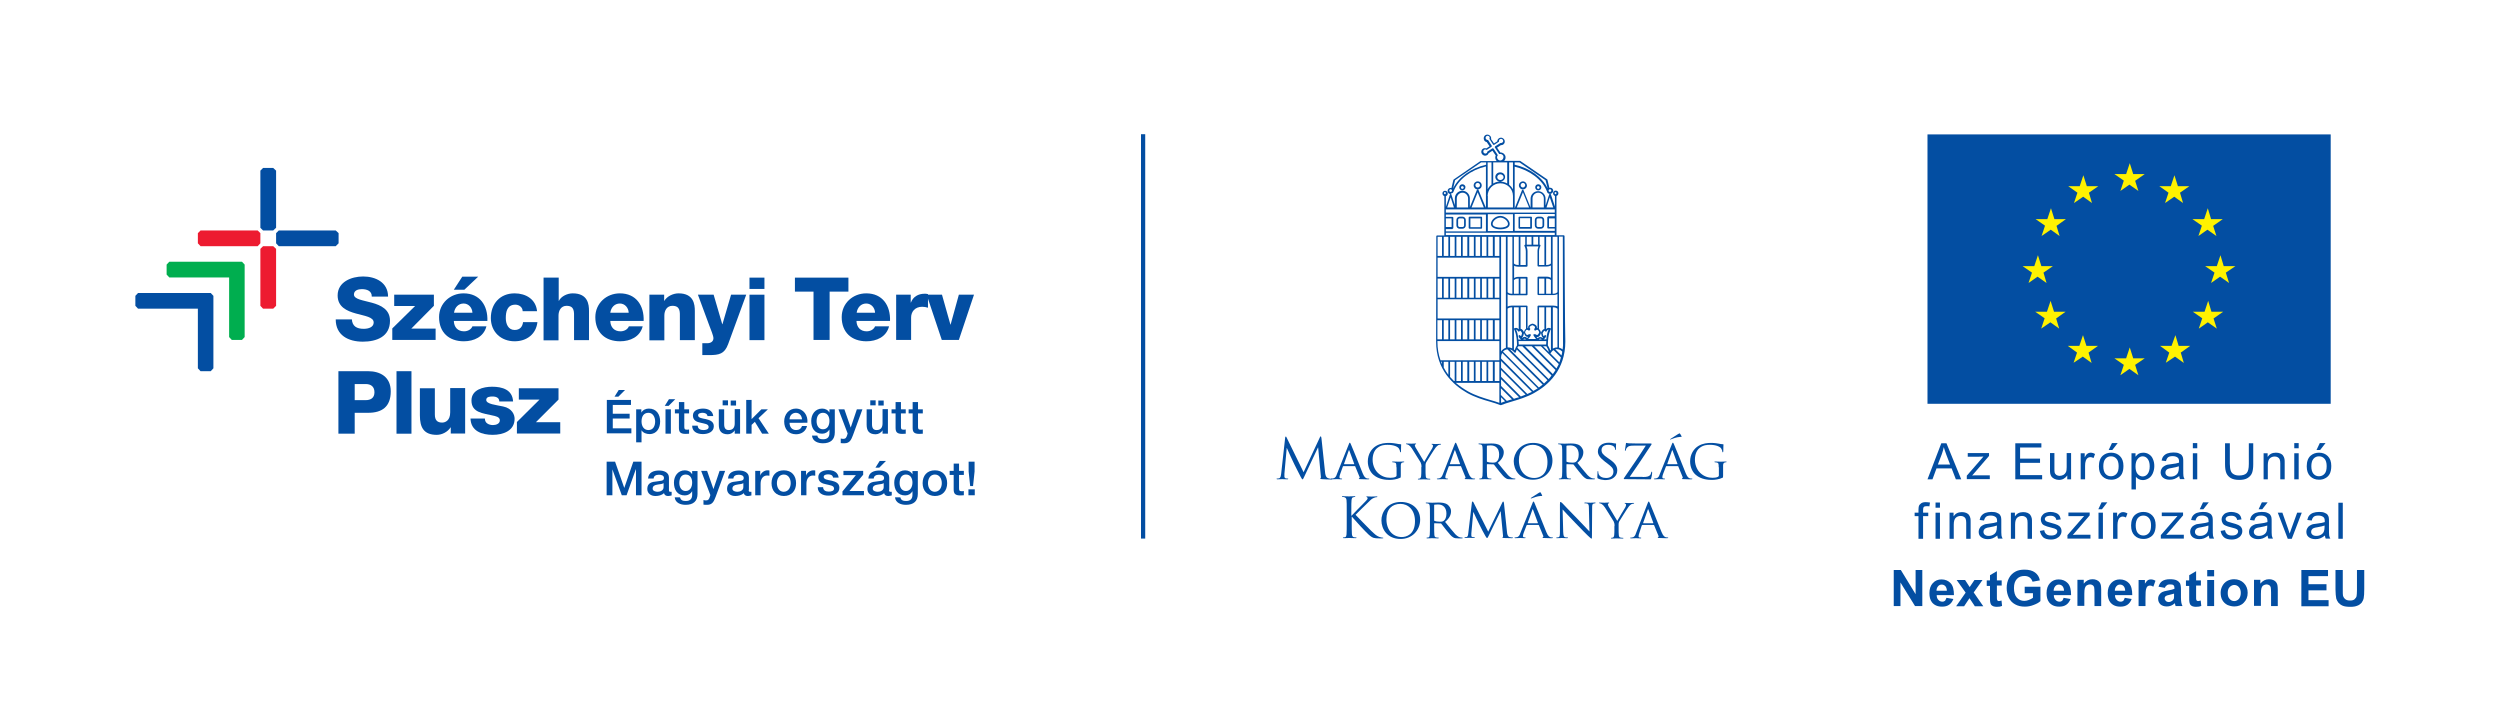 <?xml version="1.0" encoding="utf-8"?>
<!-- Generator: Adobe Illustrator 26.1.0, SVG Export Plug-In . SVG Version: 6.00 Build 0)  -->
<svg version="1.1" id="Layer_1" xmlns="http://www.w3.org/2000/svg" xmlns:xlink="http://www.w3.org/1999/xlink" x="0px" y="0px"
	 viewBox="0 0 1303.9 368.5" style="enable-background:new 0 0 1303.9 368.5;" xml:space="preserve">
<style type="text/css">
	.st0{fill:#FFFFFF;}
	.st1{fill:#034EA2;}
	.st2{fill:#FFF200;}
	.st3{fill:#00AE4F;}
	.st4{fill:#ED1B30;}
</style>
<rect class="st0" width="1303.9" height="368.5"/>
<g>
	<g>
		<g>
			<path class="st1" d="M770.7,94.6c-1.1,0-2.1,0.9-2.1,2.1c0,1.1,0.9,2.1,2.1,2.1c1.1,0,2.1-0.9,2.1-2.1
				C772.8,95.5,771.9,94.6,770.7,94.6 M770.7,97.8c-0.6,0-1.2-0.5-1.2-1.2c0-0.6,0.5-1.2,1.2-1.2c0.6,0,1.2,0.5,1.2,1.2
				C771.9,97.3,771.4,97.8,770.7,97.8"/>
			<path class="st1" d="M762.7,96.1c-0.9,0-1.6,0.7-1.6,1.6c0,0.9,0.7,1.6,1.6,1.6c0.9,0,1.6-0.7,1.6-1.6
				C764.4,96.8,763.6,96.1,762.7,96.1 M762.7,98.5c-0.4,0-0.7-0.3-0.7-0.7c0-0.4,0.3-0.7,0.7-0.7c0.4,0,0.7,0.3,0.7,0.7
				C763.5,98.1,763.1,98.5,762.7,98.5"/>
			<path class="st1" d="M782.5,112.6c-2.4,0-4.9,2.1-4.9,4.2c0,2,2.6,2.8,4.9,2.8c2.3,0,4.9-0.7,4.9-2.8
				C787.4,114.8,784.9,112.6,782.5,112.6 M782.5,118.7c-1.4,0-4-0.4-4-1.9c0-1.6,2.1-3.3,4-3.3c1.9,0,4,1.7,4,3.3
				C786.5,118.3,783.9,118.7,782.5,118.7"/>
			<path class="st1" d="M794.3,94.6c-1.1,0-2.1,0.9-2.1,2.1c0,1.1,0.9,2.1,2.1,2.1c1.1,0,2.1-0.9,2.1-2.1
				C796.3,95.5,795.4,94.6,794.3,94.6 M794.3,97.8c-0.6,0-1.2-0.5-1.2-1.2c0-0.6,0.5-1.2,1.2-1.2c0.6,0,1.2,0.5,1.2,1.2
				C795.4,97.3,794.9,97.8,794.3,97.8"/>
			<path class="st1" d="M802.3,96.1c-0.9,0-1.6,0.7-1.6,1.6c0,0.9,0.7,1.6,1.6,1.6c0.9,0,1.6-0.7,1.6-1.6
				C803.9,96.8,803.2,96.1,802.3,96.1 M802.3,98.5c-0.4,0-0.7-0.3-0.7-0.7c0-0.4,0.3-0.7,0.7-0.7c0.4,0,0.7,0.3,0.7,0.7
				C803,98.1,802.7,98.5,802.3,98.5"/>
			<path class="st1" d="M798.6,113h-6.2c-0.2,0-0.4,0.2-0.4,0.4v5.4c0,0.2,0.2,0.5,0.4,0.5h6.2c0.2,0,0.4-0.2,0.4-0.5v-5.4
				C799,113.2,798.8,113,798.6,113 M798.1,118.4h-5.3v-4.6h5.3V118.4z"/>
			<path class="st1" d="M803.7,113h-1.5c-0.9,0-1.7,0.8-1.7,1.7v2.9c0,0.9,0.8,1.7,1.7,1.7h1.5c0.9,0,1.7-0.8,1.7-1.7v-2.9
				C805.4,113.7,804.6,113,803.7,113 M804.5,117.6c0,0.5-0.4,0.8-0.8,0.8h-1.5c-0.5,0-0.8-0.4-0.8-0.8v-2.9c0-0.5,0.4-0.8,0.8-0.8
				h1.5c0.5,0,0.8,0.4,0.8,0.8V117.6z"/>
			<path class="st1" d="M816,123.1c0-0.2-0.2-0.4-0.4-0.4h-3.8v-20.5c0.6-0.2,1-0.7,1-1.4c0-0.8-0.6-1.4-1.4-1.4
				c-0.8,0-1.4,0.6-1.4,1.4c0,0.6,0.4,1.2,1,1.4v5.6l-2.1-6.4c0-0.1-0.2-0.2-0.3-0.3c0.8-0.1,1.5-0.8,1.5-1.6c0-0.9-0.7-1.6-1.6-1.6
				c-0.2,0-0.3,0-0.4,0.1l-1-4.2c0-0.1-0.1-0.2-0.2-0.3l-13.9-9.5c-0.1,0-0.2-0.1-0.2-0.1h-8.3c0.4-0.4,0.6-0.8,0.7-1.3
				c0.1-0.7,0-1.4-0.4-1.9c-0.5-0.8-1.4-1.2-2.3-1.2l-1.7-2.5l2-1.3c0,0,0.1,0,0.1,0c0.4,0,0.8-0.1,1.1-0.3c0.4-0.3,0.7-0.7,0.8-1.2
				c0.1-0.5,0-1-0.3-1.5c-0.4-0.5-1-0.9-1.6-0.9c-0.4,0-0.8,0.1-1.1,0.3c-0.5,0.4-0.9,0.9-0.9,1.6l-1.7,1.1l-1.5-2.2
				c0.1-0.5,0-1.1-0.3-1.5c-0.4-0.5-1-0.9-1.6-0.9c-0.4,0-0.8,0.1-1.1,0.3c-0.9,0.6-1.1,1.8-0.6,2.7c0.3,0.5,0.8,0.8,1.3,0.9
				l1.5,2.2l-1.7,1.1c-0.6-0.2-1.3-0.2-1.8,0.2c-0.9,0.6-1.1,1.8-0.5,2.7c0.4,0.5,1,0.9,1.6,0.9c0.4,0,0.8-0.1,1.1-0.3
				c0.4-0.2,0.6-0.6,0.8-1l2-1.3l1.7,2.5c-0.4,0.8-0.3,1.8,0.2,2.5c0.1,0.1,0.2,0.3,0.3,0.4h-8.3c-0.1,0-0.2,0-0.3,0.1l-13.8,9.5
				c-0.1,0.1-0.2,0.2-0.2,0.3l-1,4.2c-0.1,0-0.3-0.1-0.4-0.1c-0.9,0-1.6,0.7-1.6,1.6c0,0.9,0.7,1.6,1.5,1.6c-0.1,0-0.3,0.1-0.3,0.3
				l-2.1,6.4v-5.6c0.6-0.2,1-0.7,1-1.4c0-0.8-0.6-1.4-1.4-1.4c-0.8,0-1.4,0.6-1.4,1.4c0,0.6,0.4,1.2,1,1.4v20.5h-3.8
				c-0.2,0-0.4,0.2-0.4,0.4c0,0.5-0.1,49.9-0.1,55c0,14.6,8.9,22.6,16.3,26.8c4,2.2,8.2,3.5,11.8,4.5c2.1,0.6,3.9,1.2,5.4,1.8
				c0.1,0,0.1,0,0.2,0c0.1,0,0.1,0,0.2,0c1.5-0.6,3.3-1.2,5.4-1.8c3.7-1.1,7.8-2.3,11.8-4.5c7.4-4.1,16.3-12.1,16.3-26.8
				C816.2,173,816,123.6,816,123.1 M810.8,100.7c0-0.3,0.2-0.5,0.5-0.5c0.3,0,0.5,0.2,0.5,0.5c0,0.3-0.2,0.6-0.5,0.6
				C811,101.3,810.8,101,810.8,100.7 M812.3,123.5v28.9c-0.2,0.2-0.9,0.8-2.1,0.8h-0.4v-29.7H812.3z M810.2,159.4h-7.9
				c-0.2,0-0.4,0.2-0.4,0.4v11.3c0,0,0,0,0,0c-0.1,0-0.2,0-0.3,0c0-0.1,0-0.3,0-0.4c0-1.3-2-1.9-2.3-1.9c-0.4,0-2.3,0.7-2.3,1.9
				c0,0.2,0,0.3,0,0.4c-0.1,0-0.2,0-0.3,0c0,0,0,0,0,0v-11.3c0-0.2-0.2-0.4-0.4-0.4h-7.9c-0.9,0-1.6,0.2-2.1,0.5v-6.4
				c0.5,0.3,1.1,0.5,2.1,0.5h7.9c0.2,0,0.4-0.2,0.4-0.4v-8.8c0-0.2-0.2-0.4-0.4-0.4h-4.5c-0.9,0-1.6,0.3-2.1,0.6v-6.4
				c0.5,0.3,1.2,0.5,2.1,0.5h4.5c0.2,0,0.4-0.2,0.4-0.4V131c0-1-0.3-1.9-0.5-2.5h6.2c-0.2,0.6-0.5,1.5-0.5,2.5v7.6
				c0,0.2,0.2,0.4,0.4,0.4h4.5c0.9,0,1.6-0.3,2.1-0.5v6.4c-0.5-0.3-1.2-0.6-2.1-0.6h-4.5c-0.2,0-0.4,0.2-0.4,0.4v8.8
				c0,0.2,0.2,0.4,0.4,0.4h7.9c0.9,0,1.6-0.3,2.1-0.5v6.4C811.8,159.6,811.1,159.4,810.2,159.4 M812.3,161v20.2c-0.1,0-0.1,0-0.2,0
				c-0.6,0-1.2,0.1-1.8,0.4c0,0,0,0,0,0c-0.1,0.1-0.3,0.1-0.4,0.2v-21.5h0.4C811.4,160.3,812,160.8,812.3,161 M789.7,171.8
				c0,0,1.5,2.3,1.5,8.3c-0.5,0.8-0.9,1.6-1.2,2.5c-0.1-0.1-0.2-0.2-0.4-0.3v-10.6C789.6,171.7,789.7,171.8,789.7,171.8
				 M789.6,171.5v-11.2h2.5v11.4c-0.3-0.3-0.8-0.7-1.4-0.7c-0.3,0-0.6,0.1-0.9,0.2C789.7,171.3,789.7,171.4,789.6,171.5
				 M790.7,171.9L790.7,171.9c0.6,0,1,0.8,1,0.8c0.1,0.1,0.2,0.2,0.4,0.3c0.2,0,0.3-0.1,0.4-0.2c0.1-0.2,0.2-0.3,0.3-0.3
				c0.3,0,0.9,0.8,1,1.2l0,0.1c0,0,0.1,0.2-0.3,1.2c-0.1,0.2-0.2,0.3-0.2,0.3c-0.1,0-0.3-0.2-0.5-0.4c-0.1-0.2-0.3-0.2-0.5-0.1
				c-0.2,0.1-0.3,0.3-0.3,0.5c0.1,0.8,0.8,1.4,1.3,1.8h-1.4C791.7,174.2,791.1,172.6,790.7,171.9 M798,171.3
				c-0.1-0.1-0.2-0.2-0.2-0.6c0-0.5,1.1-1,1.4-1.1c0.3,0.1,1.4,0.5,1.4,1.1c0,0.3-0.1,0.4-0.2,0.6c-0.1,0.1-0.2,0.3-0.2,0.6v0.1
				c0,0.1,0.1,0.3,0.2,0.3c0.1,0.1,0.2,0.1,0.4,0.1c0.2,0,0.3-0.2,0.4-0.2c0.1-0.1,0.2-0.2,0.6-0.2c0,0,0.1,0,0.1,0
				c0.1,0.1,0.2,0.1,0.2,0.1c0.4,0.3,0.6,1,0.7,1.2c-0.1,0.3-0.5,1.4-1.1,1.4c-0.3,0-0.4-0.1-0.6-0.2c-0.1-0.1-0.3-0.2-0.6-0.2h-0.3
				c-0.2,0-0.3,0.1-0.4,0.2c-0.1,0.1-0.1,0.3,0,0.4c0,0,0.5,0.9,1,1.5c0.2,0.2,0.3,0.3,0.4,0.4h-4.2c0.1-0.1,0.3-0.2,0.4-0.4
				c0.6-0.6,1-1.4,1-1.5c0.1-0.1,0.1-0.3,0-0.4c-0.1-0.1-0.2-0.2-0.4-0.2h-0.3c-0.3,0-0.5,0.1-0.6,0.2c-0.1,0.1-0.2,0.2-0.6,0.2
				c-0.5,0-1-1.1-1.1-1.4c0.1-0.3,0.3-0.9,0.7-1.2c0.1,0,0.2-0.1,0.2-0.1c0,0,0.1,0,0.1,0c0.3,0,0.4,0.1,0.6,0.2
				c0.1,0.1,0.2,0.2,0.4,0.2c0.1,0,0.3,0,0.4-0.1c0.1-0.1,0.2-0.2,0.2-0.3v-0.1C798.3,171.6,798.1,171.4,798,171.3 M806.1,174.8
				c-0.2-0.1-0.4,0-0.5,0.1c-0.1,0.2-0.4,0.4-0.5,0.4c0,0-0.1-0.1-0.2-0.3c-0.4-1.1-0.3-1.2-0.3-1.2l0-0.1c0.1-0.3,0.7-1.2,1-1.2
				c0.1,0,0.2,0.1,0.3,0.3c0.1,0.1,0.2,0.2,0.4,0.2c0.1,0,0.3-0.1,0.4-0.3c0,0,0.4-0.8,1-0.8h0c-0.4,0.8-1,2.4-1.2,5.1h-1.4
				c0.5-0.3,1.2-1,1.3-1.8C806.4,175,806.3,174.8,806.1,174.8 M805.5,171.6c-1,0.1-1.7,1.7-1.7,1.7l0,0c-0.1,0.3-0.1,0.6,0.3,1.9
				c0.2,0.5,0.4,0.8,0.7,0.9c-0.1,0.1-0.1,0.1-0.2,0.2c-0.3-0.3-0.7-0.5-1.4-0.5c-0.5,0-0.9,0.3-1.2,0.6c0,0,0,0,0,0
				c-0.1-0.1-0.3-0.2-0.4-0.4c-0.1-0.1-0.1-0.2-0.2-0.2c0.1,0,0.3,0,0.4,0c1.3,0,1.9-1.9,1.9-2.3c0-0.3-0.4-1.4-1-1.9v-11.3h2.8
				V171.6z M804.1,177h-1.5l0,0c0.2-0.2,0.4-0.4,0.6-0.4C803.8,176.6,804,176.9,804.1,177 M795.8,171.5c-0.7,0.6-1,1.7-1,1.9
				c0,0.3,0.6,2.3,1.9,2.3c0.2,0,0.3,0,0.4,0c-0.1,0.1-0.1,0.2-0.2,0.2c-0.2,0.2-0.3,0.3-0.4,0.4c0,0,0,0,0,0
				c-0.3-0.3-0.7-0.6-1.2-0.6c-0.7,0-1.1,0.3-1.3,0.5c-0.1-0.1-0.1-0.1-0.2-0.2c0.3-0.1,0.5-0.3,0.7-0.9c0.4-1.3,0.4-1.5,0.3-1.9
				l0,0c0,0-0.6-1.6-1.7-1.7v-11.3h2.8V171.5z M795.9,177h-1.4c0.1-0.1,0.3-0.4,0.8-0.4C795.4,176.6,795.6,176.8,795.9,177
				C795.8,177,795.8,177,795.9,177 M806.5,177.9c0,0.6-0.1,1.2-0.1,1.8h-14.3c0-0.6,0-1.2-0.1-1.8H806.5z M806.5,180.6
				c0.6,0.9,1.1,1.9,1.3,3l-3-3H806.5z M807.3,180.1c0-6,1.5-8.3,1.5-8.3c0,0,0.1-0.1,0.1-0.1v10.8c-0.1,0.1-0.2,0.2-0.3,0.3
				C808.3,181.9,807.8,181,807.3,180.1 M808.7,171.2c-0.3-0.1-0.6-0.2-0.9-0.2c-0.6,0-1.1,0.3-1.4,0.7v-11.4h2.5v11.2
				C808.9,171.4,808.8,171.3,808.7,171.2 M788.7,160.3v21.4c-0.6-0.3-1.3-0.5-2-0.5c-0.1,0-0.3,0-0.4,0V161c0.2-0.2,0.9-0.7,2.1-0.7
				H788.7z M786.3,152.4v-28.9h2.5v29.7h-0.4C787.1,153.2,786.5,152.6,786.3,152.4 M789.6,153.2v-7.1c0.2-0.2,0.9-0.8,2.1-0.8h0.4
				v7.9H789.6z M793,145.3h2.8v7.9H793V145.3z M789.6,137.4v-13.9h2.5v14.7h-0.4C790.5,138.2,789.8,137.7,789.6,137.4 M795.1,128.3
				c0,0,0.7,1.3,0.7,2.7v7.2H793v-14.7h2.5v4.1c-0.1,0-0.3,0.1-0.4,0.2C795,128,795,128.1,795.1,128.3 M796.3,123.5h2.5v4.1h-2.5
				V123.5z M799.7,123.5h2.5v4.1h-2.5V123.5z M803.4,127.8c-0.1-0.1-0.2-0.2-0.4-0.2v-4.1h2.5v14.7h-2.8V131c0-1.4,0.7-2.7,0.7-2.7
				C803.5,128.1,803.5,128,803.4,127.8 M806.4,138.2v-14.7h2.5v13.9c-0.2,0.2-0.9,0.8-2.1,0.8H806.4z M808.9,146.1v7.1h-2.5v-7.9
				h0.4C808,145.3,808.7,145.8,808.9,146.1 M805.5,153.2h-2.8v-7.9h2.8V153.2z M807.4,113c-0.2,0-0.4,0.2-0.4,0.4v5.4
				c0,0.2,0.2,0.4,0.4,0.4h3.5v1.2h-20.9v-8.8h20.9v1.2H807.4z M810.9,118.4h-3v-4.5h3V118.4z M810.1,108.2h-3.5l1.7-5.3
				L810.1,108.2z M808.4,98.7c0.4,0,0.7,0.3,0.7,0.7c0,0.4-0.3,0.7-0.7,0.7c-0.4,0-0.7-0.3-0.7-0.7C807.7,99,808,98.7,808.4,98.7
				 M789.9,84.7h2.6l13.6,9.3l1.1,4.3c-2.8-5.9-9.3-10.6-17.2-12.4V84.7z M789.9,86.9c8,1.9,14.5,6.8,16.9,12.9
				c0.1,0.7,0.7,1.3,1.5,1.3c-0.1,0-0.3,0.1-0.3,0.3l-1.9,5.8v-3.6c0-2.1-1.7-3.9-3.9-3.9c-2.1,0-3.9,1.7-3.9,3.9v4.7l-3.7-9.1
				c-0.1-0.2-0.2-0.3-0.4-0.3c-0.2,0-0.3,0.1-0.4,0.3l-3.7,9.2h-0.1V86.9z M805.2,103.5v4.7h-5.9v-4.7c0-1.6,1.3-3,3-3
				C803.9,100.5,805.2,101.9,805.2,103.5 M797.5,108.2h-6.4l3.2-7.9L797.5,108.2z M787.1,84.7h2v14c-0.5-0.9-1.2-1.7-2-2.4V84.7z
				 M778.9,77.4L778.9,77.4c-0.2,0-0.3,0-0.4-0.1l-2.8,1.8l0,0.2c-0.1,0.3-0.2,0.5-0.4,0.6c-0.2,0.1-0.4,0.2-0.6,0.2
				c-0.4,0-0.7-0.2-0.9-0.5c-0.3-0.5-0.2-1.2,0.3-1.5c0.3-0.2,0.8-0.2,1.1,0l0.2,0.1l2.6-1.7c0,0,0,0,0,0c0-0.1,0-0.3,0.1-0.4
				l-2-3.1l-0.2,0c-0.3,0-0.7-0.2-0.9-0.5c-0.3-0.5-0.2-1.2,0.3-1.5c0.2-0.1,0.4-0.2,0.6-0.2c0.4,0,0.7,0.2,0.9,0.5
				c0.2,0.3,0.2,0.6,0.1,0.9l-0.1,0.2l2,3.1h0c0.1,0,0.3,0,0.4,0.1l2.6-1.7l0-0.3c0-0.4,0.1-0.8,0.5-1c0.2-0.1,0.4-0.2,0.6-0.2
				c0.4,0,0.7,0.2,0.9,0.5c0.2,0.2,0.2,0.5,0.2,0.8c-0.1,0.3-0.2,0.5-0.5,0.7c-0.2,0.1-0.5,0.2-0.8,0.2l-0.2,0l-2.8,1.8v0
				c0,0.1,0,0.3-0.1,0.4l2.3,3.5l0.3,0c0.6-0.1,1.3,0.2,1.7,0.7c0.3,0.4,0.3,0.8,0.2,1.3c-0.1,0.4-0.3,0.8-0.7,1.1
				c-0.3,0.2-0.6,0.3-0.9,0.3c-0.6,0-1.1-0.3-1.4-0.8c-0.4-0.5-0.4-1.3,0-1.8l0.1-0.2L778.9,77.4z M778.8,84.7h7.3v11
				c-1-0.6-2.2-0.9-3.5-1c1.3-0.1,2.4-1.1,2.4-2.4c0-1.3-1.1-2.4-2.6-2.4c-1.4,0-2.5,1.1-2.5,2.4c0,1.2,1,2.3,2.4,2.4
				c-1.3,0-2.5,0.4-3.5,1V84.7z M782.5,93.9c-0.9,0-1.6-0.7-1.6-1.5c0-0.8,0.7-1.5,1.6-1.5c0.9,0,1.7,0.7,1.7,1.5
				C784.2,93.2,783.4,93.9,782.5,93.9 M775.9,84.7h2v11.6c-0.8,0.6-1.5,1.4-2,2.4V84.7z M775.9,102.2c0-3.6,2.9-6.6,6.6-6.6
				c3.6,0,6.6,2.9,6.6,6.6v6h-13.1V102.2z M758.9,94l13.6-9.3h2.6v1.2c-7.9,1.8-14.4,6.5-17.2,12.4L758.9,94z M758.2,99.7
				c2.4-6.1,8.8-11,16.8-12.9v21.4h-0.1l-3.8-9.2c-0.1-0.2-0.2-0.3-0.4-0.3c-0.2,0-0.3,0.1-0.4,0.3l-3.7,9.1v-4.7
				c0-2.1-1.7-3.9-3.9-3.9c-2.1,0-3.9,1.7-3.9,3.9v3.6l-1.9-5.8c0-0.1-0.2-0.2-0.3-0.3C757.4,101,758.1,100.4,758.2,99.7
				 M773.9,108.2h-6.4l3.2-7.9L773.9,108.2z M765.7,103.5v4.7h-5.9v-4.7c0-1.6,1.3-3,3-3C764.4,100.5,765.7,101.9,765.7,103.5
				 M755.9,99.4c0-0.4,0.3-0.7,0.7-0.7c0.4,0,0.7,0.3,0.7,0.7c0,0.4-0.3,0.7-0.7,0.7C756.2,100.2,755.9,99.8,755.9,99.4
				 M756.6,102.9l1.7,5.3h-3.5L756.6,102.9z M810.9,110.9h-56.8v-1.7h56.8V110.9z M789.1,120.5h-13.1v-8.8h13.1V120.5z M757.6,119.3
				c0.2,0,0.4-0.2,0.4-0.4v-5.4c0-0.2-0.2-0.4-0.4-0.4h-3.5v-1.2H775v8.8h-20.9v-1.2H757.6z M754.1,113.9h3v4.5h-3V113.9z
				 M753.1,100.7c0-0.3,0.2-0.5,0.5-0.5c0.3,0,0.5,0.2,0.5,0.5c0,0.3-0.2,0.6-0.5,0.6C753.4,101.3,753.1,101,753.1,100.7 M753,123.5
				h2.4v10H753V123.5z M749.8,123.5h2.3v10h-2.3C749.8,128.5,749.8,124.8,749.8,123.5 M749.8,145.3h2.3v10h-2.3
				C749.8,152,749.8,148.6,749.8,145.3 M749.7,167h2.4v10h-2.4C749.7,175.1,749.7,171.5,749.7,167 M752.1,189.9
				c-0.2-0.4-0.3-0.8-0.5-1.2h0.5V189.9z M755.4,195.5c-0.9-1.2-1.7-2.4-2.4-3.8v-3h2.4V195.5z M758.7,198.7h-0.4
				c-0.7-0.7-1.4-1.4-2-2.1v-7.9h2.4V198.7z M782,210.1c-1.4-0.5-3-1-4.8-1.5c-3.6-1.1-7.7-2.3-11.6-4.5c-2.1-1.2-4.2-2.6-6.3-4.4
				H782V210.1z M759.6,188.7h2.4v10h-2.4V188.7z M762.9,188.7h2.4v10h-2.4V188.7z M766.3,188.7h2.4v10h-2.4V188.7z M769.6,188.7h2.4
				v10h-2.4V188.7z M772.9,188.7h2.4v10h-2.4V188.7z M776.2,188.7h2.4v10h-2.4V188.7z M782,198.7h-2.4v-10h2.4V198.7z M782,187.9
				h-30.7c-1-2.9-1.6-6.1-1.6-9.8v-0.2H782V187.9z M753,167h2.4v10H753V167z M756.3,167h2.4v10h-2.4V167z M759.6,167h2.4v10h-2.4
				V167z M762.9,167h2.4v10h-2.4V167z M766.3,167h2.4v10h-2.4V167z M769.6,167h2.4v10h-2.4V167z M772.9,167h2.4v10h-2.4V167z
				 M776.2,167h2.4v10h-2.4V167z M782,177h-2.4v-10h2.4V177z M782,166.1h-32.2c0-3,0-6.4,0-10H782V166.1z M753,145.3h2.4v10H753
				V145.3z M756.3,145.3h2.4v10h-2.4V145.3z M759.6,145.3h2.4v10h-2.4V145.3z M762.9,145.3h2.4v10h-2.4V145.3z M766.3,145.3h2.4v10
				h-2.4V145.3z M769.6,145.3h2.4v10h-2.4V145.3z M772.9,145.3h2.4v10h-2.4V145.3z M776.2,145.3h2.4v10h-2.4V145.3z M782,155.3h-2.4
				v-10h2.4V155.3z M782,144.4h-32.2c0-3.6,0-7,0-10H782V144.4z M756.3,123.5h2.4v10h-2.4V123.5z M759.6,123.5h2.4v10h-2.4V123.5z
				 M762.9,123.5h2.4v10h-2.4V123.5z M766.3,123.5h2.4v10h-2.4V123.5z M769.6,123.5h2.4v10h-2.4V123.5z M772.9,123.5h2.4v10h-2.4
				V123.5z M776.2,123.5h2.4v10h-2.4V123.5z M782,133.5h-2.4v-10h2.4V133.5z M754.1,121.4h56.8v1.2h-56.8V121.4z M785.4,123.5v57.9
				c-1,0.3-1.9,1-2.5,1.9v-59.8H785.4z M782.9,210.1v-2.9l2.1,2.1C784.2,209.6,783.5,209.9,782.9,210.1 M787.8,208.5
				c-0.6,0.2-1.3,0.4-1.9,0.6l-3.1-3.1v-3.5l5.8,5.8C788.3,208.4,788.1,208.4,787.8,208.5 M789.6,208l-6.7-6.7v-3.5l9.4,9.4
				C791.3,207.4,790.4,207.7,789.6,208 M793.2,206.8l-10.3-10.3V193l12.8,12.8C794.8,206.2,794,206.5,793.2,206.8 M796.6,205.5
				l-13.7-13.7v-3.5l16.1,16.1C798.1,204.8,797.3,205.1,796.6,205.5 M799.7,203.9L782.9,187v-0.7v0c0-0.8,0.2-1.5,0.6-2.2l18.5,18.5
				C801.2,203,800.4,203.5,799.7,203.9 M802.6,202.1l-18.7-18.7c0.6-0.7,1.4-1.1,2.3-1.2l18.4,18.4
				C804,201.1,803.3,201.6,802.6,202.1 M805.3,200l-17.8-17.8c0.9,0.2,1.7,0.8,2.3,1.6c0.1,0.1,0.3,0.2,0.4,0.2
				c0.2,0,0.3-0.2,0.4-0.3c0.1-0.5,0.3-1,0.5-1.4l16,16C806.5,198.9,805.9,199.5,805.3,200 M807.7,197.7l-16.3-16.3
				c0.1-0.3,0.3-0.6,0.5-0.8h2.1l15.2,15.2C808.8,196.5,808.3,197.1,807.7,197.7 M809.9,195.1l-14.5-14.5h3.5l12.4,12.4
				C810.9,193.7,810.4,194.4,809.9,195.1 M811.8,192.2l-11.6-11.6h3.5l9.3,9.3C812.6,190.7,812.2,191.5,811.8,192.2 M813.3,189
				l-4.7-4.7c0.1,0,0.2-0.1,0.2-0.2c0.4-0.7,0.9-1.2,1.5-1.5l3.8,3.8C813.9,187.3,813.6,188.2,813.3,189 M814.4,185.4l-3.2-3.2
				c0.3-0.1,0.5-0.1,0.8-0.1c1.1,0,2.1,0.5,2.8,1.3C814.7,184.1,814.6,184.8,814.4,185.4 M815,182.3c-0.5-0.5-1.2-0.8-1.9-1v-28.8v0
				v-29.1h2c0,5,0.1,49.7,0.1,54.5C815.3,179.6,815.2,181,815,182.3"/>
			<path class="st1" d="M766.4,119.3h6.2c0.2,0,0.4-0.2,0.4-0.5v-5.4c0-0.2-0.2-0.4-0.4-0.4h-6.2c-0.2,0-0.4,0.2-0.4,0.4v5.4
				C766,119.1,766.2,119.3,766.4,119.3 M766.9,113.9h5.3v4.6h-5.3V113.9z"/>
			<path class="st1" d="M761.3,119.3h1.5c0.9,0,1.7-0.8,1.7-1.7v-2.9c0-0.9-0.8-1.7-1.7-1.7h-1.5c-0.9,0-1.7,0.8-1.7,1.7v2.9
				C759.6,118.5,760.3,119.3,761.3,119.3 M760.5,114.7c0-0.5,0.4-0.8,0.8-0.8h1.5c0.5,0,0.8,0.4,0.8,0.8v2.9c0,0.5-0.4,0.8-0.8,0.8
				h-1.5c-0.5,0-0.8-0.4-0.8-0.8V114.7z"/>
		</g>
		<path class="st1" d="M691.1,246.3c0.1,1,0.3,2.7,1.6,3.1c0.8,0.3,1.6,0.3,1.9,0.3c0.1,0,0.2,0,0.2,0.1c0,0.2-0.3,0.3-0.6,0.3
			c-0.6,0-3.8-0.1-4.8-0.2c-0.7-0.1-0.8-0.1-0.8-0.3c0-0.1,0.1-0.2,0.2-0.2c0.1,0,0.2-0.5,0.1-1l-1.4-15h-0.1l-7.1,15.1
			c-0.6,1.3-0.7,1.5-1,1.5c-0.2,0-0.3-0.3-0.9-1.3c-0.8-1.4-3.2-6.4-3.4-6.7c-0.3-0.5-3.5-7.5-3.8-8.3h-0.1l-1.2,13.4
			c0,0.5,0,1,0,1.5c0,0.4,0.3,0.8,0.7,0.9c0.5,0.1,0.9,0.1,1.1,0.1c0.1,0,0.2,0.1,0.2,0.1c0,0.2-0.2,0.3-0.5,0.3
			c-1.1,0-2.5-0.1-2.7-0.1c-0.3,0-1.6,0.1-2.4,0.1c-0.3,0-0.5-0.1-0.5-0.3c0-0.1,0.1-0.1,0.3-0.1c0.2,0,0.4,0,0.9-0.1
			c1-0.2,1-1.3,1.2-2.4l2.1-18.9c0-0.3,0.1-0.5,0.3-0.5c0.2,0,0.3,0.1,0.4,0.4l8.9,18.2l8.5-18.2c0.1-0.3,0.2-0.5,0.4-0.5
			c0.2,0,0.3,0.2,0.4,0.8L691.1,246.3z"/>
		<path class="st1" d="M703.4,231.9c0.3-0.8,0.4-1,0.6-1c0.3,0,0.3,0.4,0.6,0.9c0.5,1,4.6,11.2,6.1,15c0.9,2.2,1.6,2.5,2.2,2.7
			c0.4,0.1,0.7,0.1,1,0.1c0.1,0,0.3,0.1,0.3,0.2c0,0.1-0.3,0.2-0.6,0.2c-0.4,0-2.3,0-4-0.1c-0.5,0-0.9,0-0.9-0.2
			c0-0.1,0.1-0.1,0.2-0.2c0.1-0.1,0.4-0.3,0.2-0.7l-2.3-5.6c-0.1-0.1-0.1-0.1-0.2-0.1h-5.9c-0.1,0-0.2,0.1-0.3,0.2l-1.4,3.9
			c-0.2,0.6-0.4,1.2-0.4,1.7c0,0.5,0.4,0.7,0.9,0.7h0.2c0.2,0,0.3,0.1,0.3,0.2c0,0.1-0.1,0.2-0.4,0.2c-0.6,0-2-0.1-2.3-0.1
			c-0.3,0-1.5,0.1-2.6,0.1c-0.3,0-0.5-0.1-0.5-0.2c0-0.1,0.1-0.2,0.2-0.2c0.2,0,0.6,0,0.8-0.1c1.2-0.1,1.7-1,2.1-2.3L703.4,231.9z
			 M706.2,242.1c0.1,0,0.1-0.1,0.1-0.2l-2.5-6.8c-0.1-0.4-0.3-0.4-0.4,0l-2.4,6.8c0,0.1,0,0.2,0.1,0.2H706.2z"/>
		<path class="st1" d="M728.3,243.7c0-2-0.1-2.3-1.1-2.5c-0.2,0-0.6-0.1-0.9-0.1c-0.1,0-0.2-0.1-0.2-0.2c0-0.2,0.1-0.2,0.4-0.2
			c1.2,0,2.9,0.1,3,0.1c0.1,0,1.7-0.1,2.5-0.1c0.3,0,0.4,0,0.4,0.2c0,0.1-0.1,0.2-0.2,0.2c-0.2,0-0.4,0-0.6,0.1
			c-0.7,0.1-0.9,0.5-1,1.4c0,0.8,0,1.5,0,2.6v2.7c0,1.1,0,1.2-0.4,1.3c-1.6,0.8-3.9,1.1-5.4,1.1c-1.9,0-5.6-0.2-8.4-2.6
			c-1.6-1.3-3-3.9-3-7c0-3.9,2-6.7,4.3-8.1c2.3-1.4,4.8-1.6,6.8-1.6c1.6,0,3.4,0.3,3.9,0.4c0.5,0.1,1.4,0.3,2.1,0.3
			c0.3,0,0.3,0.1,0.3,0.2c0,0.3-0.1,1-0.1,3.5c0,0.4-0.1,0.5-0.3,0.5c-0.1,0-0.2-0.1-0.2-0.4c0-0.3-0.2-1-0.6-1.6
			c-0.6-0.9-2.6-1.9-5.9-1.9c-1.5,0-3.4,0.1-5.3,1.6c-1.5,1.1-2.5,3.3-2.5,6.2c0,3.5,1.8,6,2.7,6.8c2,1.9,4.2,2.6,6.5,2.6
			c0.9,0,2.1-0.1,2.8-0.5c0.3-0.2,0.5-0.3,0.5-0.8V243.7z"/>
		<path class="st1" d="M741.4,243.6c0-1.3-0.2-1.8-0.5-2.5c-0.2-0.4-3.7-5.8-4.5-7.2c-0.6-0.9-1.2-1.5-1.7-1.8
			c-0.4-0.2-0.9-0.4-1.1-0.4c-0.1,0-0.3-0.1-0.3-0.2c0-0.1,0.1-0.2,0.3-0.2c0.5,0,2.4,0.1,2.5,0.1c0.2,0,1.2-0.1,2.2-0.1
			c0.3,0,0.3,0.1,0.3,0.2c0,0.1-0.2,0.2-0.4,0.3c-0.2,0.1-0.3,0.2-0.3,0.4c0,0.3,0.2,0.6,0.3,1l4.6,7.7c0.5-1,3.7-6.3,4.2-7.1
			c0.3-0.6,0.4-1,0.4-1.3c0-0.3-0.1-0.5-0.4-0.6c-0.2-0.1-0.4-0.2-0.4-0.3c0-0.1,0.1-0.1,0.4-0.1c0.7,0,1.6,0.1,1.8,0.1
			c0.2,0,2-0.1,2.5-0.1c0.2,0,0.3,0.1,0.3,0.1c0,0.1-0.1,0.3-0.3,0.3c-0.3,0-0.8,0.1-1.2,0.3c-0.5,0.3-0.7,0.6-1.3,1.2
			c-0.8,1-4.4,6.8-5,7.8c-0.4,0.9-0.3,1.7-0.3,2.5v2.1c0,0.4,0,1.4,0.1,2.5c0.1,0.7,0.2,1.2,1,1.3c0.4,0.1,0.9,0.1,1.2,0.1
			c0.1,0,0.2,0.1,0.2,0.2c0,0.1-0.1,0.2-0.4,0.2c-1.4,0-3.1-0.1-3.2-0.1c-0.1,0-1.7,0.1-2.5,0.1c-0.3,0-0.4-0.1-0.4-0.2
			c0-0.1,0.1-0.2,0.2-0.2c0.2,0,0.5-0.1,0.7-0.1c0.5-0.1,0.7-0.6,0.8-1.3c0.1-1,0.1-2,0.1-2.5V243.6z"/>
		<path class="st1" d="M758.6,231.9c0.3-0.8,0.4-1,0.6-1c0.3,0,0.3,0.4,0.6,0.9c0.5,1,4.6,11.2,6.1,15c0.9,2.2,1.6,2.5,2.2,2.7
			c0.4,0.1,0.7,0.1,1,0.1c0.1,0,0.3,0.1,0.3,0.2c0,0.1-0.3,0.2-0.6,0.2c-0.4,0-2.2,0-4-0.1c-0.5,0-0.9,0-0.9-0.2
			c0-0.1,0.1-0.1,0.2-0.2c0.1-0.1,0.4-0.3,0.2-0.7l-2.3-5.6c-0.1-0.1-0.1-0.1-0.2-0.1h-5.9c-0.1,0-0.2,0.1-0.3,0.2l-1.4,3.9
			c-0.2,0.6-0.4,1.2-0.4,1.7c0,0.5,0.4,0.7,0.9,0.7h0.2c0.2,0,0.3,0.1,0.3,0.2c0,0.1-0.1,0.2-0.4,0.2c-0.6,0-2-0.1-2.3-0.1
			c-0.3,0-1.5,0.1-2.6,0.1c-0.3,0-0.5-0.1-0.5-0.2c0-0.1,0.1-0.2,0.2-0.2c0.2,0,0.5,0,0.8-0.1c1.2-0.1,1.7-1,2.2-2.3L758.6,231.9z
			 M761.4,242.1c0.1,0,0.1-0.1,0.1-0.2l-2.5-6.8c-0.1-0.4-0.3-0.4-0.4,0l-2.4,6.8c0,0.1,0,0.2,0.1,0.2H761.4z"/>
		<path class="st1" d="M773.3,238.5c0-3.8,0-4.5-0.1-5.3c-0.1-0.8-0.2-1.2-1-1.4c-0.2,0-0.6-0.1-0.9-0.1c-0.1,0-0.2-0.1-0.2-0.2
			c0-0.1,0.1-0.2,0.4-0.2c1.2,0,2.9,0.1,3,0.1c0.3,0,2.4-0.1,3.2-0.1c1.6,0,3.4,0.1,4.8,1.1c0.6,0.5,1.8,1.7,1.8,3.4
			c0,1.8-0.7,3.6-3.1,5.6c2.1,2.6,3.9,4.8,5.3,6.4c1.4,1.4,2.2,1.6,2.8,1.7c0.5,0.1,0.8,0.1,0.9,0.1c0.1,0,0.2,0.1,0.2,0.2
			c0,0.1-0.1,0.2-0.6,0.2h-1.6c-1.4,0-2.1-0.1-2.7-0.5c-1.1-0.6-2-1.8-3.5-3.6c-1.1-1.3-2.2-2.9-2.8-3.6c-0.1-0.1-0.2-0.1-0.3-0.1
			l-3.2-0.1c-0.1,0-0.2,0.1-0.2,0.2v0.6c0,2.4,0,4.3,0.1,5.3c0.1,0.7,0.2,1.2,1,1.3c0.4,0.1,0.9,0.1,1.1,0.1c0.2,0,0.2,0.1,0.2,0.2
			c0,0.1-0.1,0.2-0.4,0.2c-1.4,0-3-0.1-3.1-0.1c0,0-1.7,0.1-2.5,0.1c-0.3,0-0.4-0.1-0.4-0.2c0-0.1,0.1-0.2,0.2-0.2
			c0.2,0,0.6-0.1,0.8-0.1c0.5-0.1,0.5-0.6,0.7-1.3c0.1-1,0.1-3,0.1-5.3V238.5z M775.5,240.6c0,0.1,0.1,0.2,0.2,0.3
			c0.4,0.2,1.7,0.4,2.8,0.4c0.6,0,1.3,0,1.9-0.4c0.9-0.6,1.5-1.9,1.5-3.8c0-3.1-1.7-4.8-4.4-4.8c-0.8,0-1.6,0.1-1.8,0.1
			c-0.1,0.1-0.2,0.2-0.2,0.3V240.6z"/>
		<path class="st1" d="M799.6,231c5.7,0,10.1,3.5,10.1,9.2c0,5.5-4.1,10-10.2,10c-7,0-10-5.2-10-9.7
			C789.5,236.7,792.6,231,799.6,231 M800.2,249.3c2.3,0,6.9-1.2,6.9-8.3c0-5.9-3.6-9-7.6-9c-4.3,0-7.3,2.7-7.3,8
			C792.2,245.7,795.6,249.3,800.2,249.3"/>
		<path class="st1" d="M814.8,238.5c0-3.8,0-4.5-0.1-5.3c-0.1-0.8-0.2-1.2-1-1.4c-0.2,0-0.6-0.1-0.9-0.1c-0.1,0-0.2-0.1-0.2-0.2
			c0-0.1,0.1-0.2,0.4-0.2c1.2,0,2.9,0.1,3,0.1c0.3,0,2.4-0.1,3.2-0.1c1.6,0,3.4,0.1,4.8,1.1c0.6,0.5,1.8,1.7,1.8,3.4
			c0,1.8-0.7,3.6-3.1,5.6c2.1,2.6,3.9,4.8,5.3,6.4c1.4,1.4,2.2,1.6,2.8,1.7c0.5,0.1,0.8,0.1,0.9,0.1c0.1,0,0.2,0.1,0.2,0.2
			c0,0.1-0.1,0.2-0.6,0.2h-1.6c-1.5,0-2.1-0.1-2.7-0.5c-1.1-0.6-2-1.8-3.5-3.6c-1.1-1.3-2.2-2.9-2.8-3.6c-0.1-0.1-0.2-0.1-0.3-0.1
			l-3.2-0.1c-0.1,0-0.2,0.1-0.2,0.2v0.6c0,2.4,0,4.3,0.1,5.3c0.1,0.7,0.2,1.2,1,1.3c0.4,0.1,0.9,0.1,1.1,0.1c0.2,0,0.2,0.1,0.2,0.2
			c0,0.1-0.1,0.2-0.4,0.2c-1.4,0-3-0.1-3.1-0.1c0,0-1.7,0.1-2.5,0.1c-0.3,0-0.4-0.1-0.4-0.2c0-0.1,0.1-0.2,0.2-0.2
			c0.2,0,0.6-0.1,0.8-0.1c0.5-0.1,0.6-0.6,0.7-1.3c0.1-1,0.1-3,0.1-5.3V238.5z M817,240.6c0,0.1,0.1,0.2,0.2,0.3
			c0.4,0.2,1.7,0.4,2.8,0.4c0.6,0,1.3,0,1.9-0.4c0.9-0.6,1.5-1.9,1.5-3.8c0-3.1-1.7-4.8-4.4-4.8c-0.8,0-1.6,0.1-1.8,0.1
			c-0.1,0.1-0.2,0.2-0.2,0.3V240.6z"/>
		<path class="st1" d="M833.5,249.6c-0.4-0.2-0.4-0.3-0.4-0.9c0-1.2,0.1-2.2,0.1-2.6c0-0.3,0.1-0.4,0.2-0.4c0.1,0,0.2,0.1,0.2,0.3
			c0,0.2,0,0.6,0.1,0.9c0.4,1.8,2.3,2.4,4,2.4c2.5,0,3.8-1.4,3.8-3.3c0-1.8-1-2.6-3.2-4.3l-1.2-0.9c-2.7-2.1-3.7-3.6-3.7-5.3
			c0-2.9,2.3-4.6,5.7-4.6c1,0,2,0.1,2.6,0.3c0.5,0.1,0.7,0.1,0.9,0.1c0.2,0,0.3,0,0.3,0.2c0,0.1-0.1,0.9-0.1,2.6
			c0,0.4,0,0.6-0.2,0.6c-0.2,0-0.2-0.1-0.2-0.3c0-0.3-0.2-1-0.4-1.2c-0.2-0.3-1-1.2-3.3-1.2c-1.9,0-3.4,0.9-3.4,2.7
			c0,1.6,0.8,2.5,3.3,4.2l0.7,0.5c3.1,2.1,4.2,3.8,4.2,5.9c0,1.4-0.5,3-2.4,4.2c-1.1,0.7-2.7,0.9-4.1,0.9
			C836,250.3,834.5,250.1,833.5,249.6"/>
		<path class="st1" d="M856.7,248.8c2.7,0,3.4-0.4,4-1.1c0.3-0.3,0.4-1,0.5-1.3c0.1-0.2,0.1-0.4,0.3-0.4c0.1,0,0.2,0.1,0.2,0.6
			c0,0.8-0.3,2.2-0.5,2.8c-0.1,0.6-0.2,0.6-0.8,0.6c-4.3,0-8.6-0.1-13-0.1c-0.3,0-0.5,0-0.5-0.2c0-0.1,0-0.3,0.4-0.8
			c3.8-5.5,7.6-11,11.1-16.5H853c-1.3,0-2.8,0-3.6,0.4c-0.9,0.5-1.4,1.4-1.4,1.9c-0.1,0.4-0.2,0.4-0.4,0.4c-0.1,0-0.1-0.1-0.1-0.3
			c0-0.3,0.4-2.5,0.5-3.3c0-0.4,0.1-0.5,0.2-0.5c0.2,0,0.4,0.1,1.1,0.2c2.4,0.1,3.7,0.1,4.5,0.1h7.1c0.4,0,0.5,0.1,0.5,0.2
			c0,0.1,0,0.3-0.1,0.4c-3.7,5.7-7.4,11.2-11.3,16.8H856.7z"/>
		<path class="st1" d="M871.9,231.9c0.3-0.8,0.4-1,0.6-1c0.3,0,0.3,0.4,0.6,0.9c0.5,1,4.6,11.2,6.1,15c0.9,2.2,1.6,2.5,2.2,2.7
			c0.4,0.1,0.8,0.1,1,0.1c0.2,0,0.3,0.1,0.3,0.2c0,0.1-0.3,0.2-0.6,0.2c-0.4,0-2.3,0-4-0.1c-0.5,0-0.9,0-0.9-0.2
			c0-0.1,0.1-0.1,0.2-0.2c0.1-0.1,0.4-0.3,0.2-0.7l-2.3-5.6c-0.1-0.1-0.1-0.1-0.2-0.1h-5.9c-0.1,0-0.2,0.1-0.3,0.2l-1.5,3.9
			c-0.2,0.6-0.4,1.2-0.4,1.7c0,0.5,0.4,0.7,0.9,0.7h0.2c0.2,0,0.3,0.1,0.3,0.2c0,0.1-0.1,0.2-0.4,0.2c-0.6,0-2-0.1-2.3-0.1
			c-0.3,0-1.5,0.1-2.6,0.1c-0.3,0-0.5-0.1-0.5-0.2c0-0.1,0.1-0.2,0.2-0.2c0.2,0,0.6,0,0.8-0.1c1.2-0.1,1.7-1,2.1-2.3L871.9,231.9z
			 M874.8,242.1c0.1,0,0.1-0.1,0.1-0.2l-2.5-6.8c-0.1-0.4-0.3-0.4-0.4,0l-2.4,6.8c0,0.1,0,0.2,0.1,0.2H874.8z M877,227.5
			c0.1,0.3,0,0.4-0.1,0.4c-0.1,0-0.4-0.1-0.9,0c-1.4,0.1-3.5,0.8-4.4,1.2c-0.2,0.1-0.4,0.2-0.4,0.2c-0.1,0-0.1-0.1-0.1-0.2
			c0-0.1,0.1-0.1,0.2-0.2c1-0.7,3.7-2.4,3.9-2.5c0.5-0.3,0.7-0.4,0.8-0.4c0.1,0,0.1,0.1,0.3,0.3C876.5,226.5,876.7,226.9,877,227.5"
			/>
		<path class="st1" d="M896.4,243.7c0-2-0.1-2.3-1.1-2.5c-0.2,0-0.6-0.1-0.9-0.1c-0.1,0-0.2-0.1-0.2-0.2c0-0.2,0.1-0.2,0.4-0.2
			c1.2,0,2.9,0.1,3,0.1c0.1,0,1.7-0.1,2.5-0.1c0.3,0,0.4,0,0.4,0.2c0,0.1-0.1,0.2-0.2,0.2c-0.2,0-0.4,0-0.6,0.1
			c-0.7,0.1-0.9,0.5-1,1.4c0,0.8,0,1.5,0,2.6v2.7c0,1.1,0,1.2-0.4,1.3c-1.6,0.8-3.9,1.1-5.4,1.1c-1.9,0-5.6-0.2-8.4-2.6
			c-1.6-1.3-3-3.9-3-7c0-3.9,2-6.7,4.3-8.1c2.3-1.4,4.8-1.6,6.8-1.6c1.6,0,3.4,0.3,3.9,0.4c0.5,0.1,1.4,0.3,2.1,0.3
			c0.3,0,0.3,0.1,0.3,0.2c0,0.3-0.1,1-0.1,3.5c0,0.4-0.1,0.5-0.3,0.5c-0.1,0-0.2-0.1-0.2-0.4c0-0.3-0.2-1-0.6-1.6
			c-0.6-0.9-2.6-1.9-5.9-1.9c-1.5,0-3.4,0.1-5.3,1.6c-1.5,1.1-2.5,3.3-2.5,6.2c0,3.5,1.8,6,2.7,6.8c2,1.9,4.2,2.6,6.5,2.6
			c0.9,0,2.1-0.1,2.8-0.5c0.3-0.2,0.5-0.3,0.5-0.8V243.7z"/>
		<path class="st1" d="M702.4,267.3c0-4.5,0-5.3-0.1-6.3c-0.1-1-0.3-1.4-1.2-1.7c-0.2-0.1-0.7-0.1-1-0.1c-0.1,0-0.2-0.1-0.2-0.2
			c0-0.2,0.1-0.2,0.5-0.2c1.3,0,3,0.1,3.2,0.1c0.3,0,1.9-0.1,2.8-0.1c0.3,0,0.5,0.1,0.5,0.2c0,0.1-0.1,0.2-0.2,0.2
			c-0.2,0-0.4,0-0.7,0.1c-0.8,0.1-1,0.6-1.1,1.7c-0.1,0.9-0.1,1.7-0.1,6.3v1.7h0.1c0.5-0.6,5.7-5.9,6.8-7c0.8-0.8,1.6-1.6,1.6-2.1
			c0-0.3-0.1-0.5-0.4-0.6c-0.1-0.1-0.3-0.1-0.3-0.2c0-0.1,0.1-0.2,0.4-0.2c0.6,0,1.5,0.1,2.2,0.1c0.1,0,2-0.1,2.8-0.1
			c0.3,0,0.4,0.1,0.4,0.2c0,0.1-0.1,0.2-0.3,0.2c-0.4,0-1,0.1-1.6,0.4c-1.2,0.5-1.8,1.2-3.1,2.5c-0.7,0.7-5.8,5.6-6.4,6.3
			c0.8,0.8,6.8,7.1,8,8.2c2.4,2.3,2.9,2.7,4.3,3.3c0.8,0.3,1.6,0.4,1.8,0.4c0.2,0,0.4,0.1,0.4,0.2c0,0.1-0.1,0.2-0.6,0.2h-1.5
			c-0.8,0-1.4,0-2-0.1c-1.5-0.1-2.3-0.8-3.5-1.8c-1.3-1.1-7.4-7.7-8.8-9.4h-0.1v2.8c0,2.8,0,5.1,0.1,6.3c0.1,0.8,0.3,1.5,1.1,1.6
			c0.4,0.1,0.9,0.1,1.1,0.1c0.2,0,0.2,0.1,0.2,0.2c0,0.1-0.1,0.2-0.5,0.2c-1.4,0-3.1-0.1-3.3-0.1c-0.2,0-1.9,0.1-2.8,0.1
			c-0.3,0-0.5-0.1-0.5-0.2c0-0.1,0.1-0.2,0.2-0.2c0.3,0,0.6-0.1,0.9-0.1c0.6-0.1,0.7-0.8,0.8-1.6c0.1-1.2,0.1-3.5,0.1-6.3V267.3z"/>
		<path class="st1" d="M730.6,261.8c5.7,0,10.1,3.5,10.1,9.2c0,5.5-4.1,10.1-10.2,10.1c-7,0-10-5.2-10-9.7
			C720.4,267.4,723.5,261.8,730.6,261.8 M731.1,280.1c2.3,0,6.9-1.2,6.9-8.3c0-5.9-3.6-9-7.6-9c-4.3,0-7.3,2.7-7.3,8
			C723.1,276.5,726.5,280.1,731.1,280.1"/>
		<path class="st1" d="M745.8,269.3c0-3.8,0-4.5-0.1-5.3c-0.1-0.8-0.2-1.2-1-1.4c-0.2,0-0.6-0.1-0.9-0.1c-0.1,0-0.2-0.1-0.2-0.2
			c0-0.1,0.1-0.2,0.4-0.2c1.2,0,2.9,0.1,3,0.1c0.3,0,2.4-0.1,3.2-0.1c1.6,0,3.4,0.1,4.8,1.1c0.6,0.5,1.8,1.7,1.8,3.4
			c0,1.8-0.7,3.6-3.1,5.6c2.1,2.6,3.9,4.8,5.3,6.4c1.4,1.4,2.2,1.6,2.8,1.7c0.5,0.1,0.8,0.1,0.9,0.1c0.1,0,0.2,0.1,0.2,0.2
			c0,0.1-0.1,0.2-0.6,0.2h-1.6c-1.4,0-2.1-0.1-2.7-0.5c-1.1-0.6-2-1.8-3.5-3.6c-1.1-1.3-2.2-2.9-2.8-3.6c-0.1-0.1-0.2-0.1-0.3-0.1
			l-3.2-0.1c-0.1,0-0.2,0.1-0.2,0.2v0.6c0,2.4,0,4.3,0.1,5.3c0.1,0.7,0.2,1.2,1,1.3c0.4,0.1,0.9,0.1,1.1,0.1c0.2,0,0.2,0.1,0.2,0.2
			c0,0.1-0.1,0.2-0.4,0.2c-1.4,0-3-0.1-3.1-0.1c0,0-1.7,0.1-2.5,0.1c-0.3,0-0.4-0.1-0.4-0.2c0-0.1,0.1-0.2,0.2-0.2
			c0.2,0,0.5-0.1,0.8-0.1c0.5-0.1,0.6-0.6,0.7-1.3c0.1-1,0.1-3,0.1-5.3V269.3z M748,271.4c0,0.1,0.1,0.2,0.2,0.3
			c0.4,0.2,1.7,0.4,2.8,0.4c0.6,0,1.3,0,1.9-0.4c0.9-0.6,1.5-1.9,1.5-3.8c0-3.1-1.7-4.8-4.4-4.8c-0.8,0-1.6,0.1-1.8,0.1
			c-0.1,0.1-0.2,0.1-0.2,0.3V271.4z"/>
		<path class="st1" d="M786,277.6c0.1,0.9,0.3,2.2,1.3,2.5c0.7,0.2,1.4,0.2,1.6,0.2c0.1,0,0.2,0.1,0.2,0.2c0,0.1-0.2,0.2-0.5,0.2
			c-0.6,0-3.4-0.1-4.3-0.1c-0.6-0.1-0.7-0.1-0.7-0.3c0-0.1,0.1-0.2,0.2-0.2c0.1,0,0.2-0.4,0.1-0.9l-1.2-12.5h-0.1l-6.1,12.6
			c-0.5,1.1-0.7,1.3-0.9,1.3c-0.2,0-0.4-0.2-0.9-1.1c-0.7-1.2-2.4-4.4-3-5.7c-0.8-1.6-2.8-5.7-3.2-6.7h-0.1l-1,11.1
			c0,0.4,0,0.8,0,1.2c0,0.4,0.2,0.6,0.6,0.7c0.4,0.1,0.8,0.1,1,0.1c0.1,0,0.2,0.1,0.2,0.2c0,0.2-0.2,0.2-0.5,0.2
			c-1,0-2.2-0.1-2.4-0.1c-0.2,0-1.4,0.1-2.1,0.1c-0.3,0-0.4-0.1-0.4-0.2c0-0.1,0.1-0.2,0.3-0.2c0.2,0,0.4,0,0.7-0.1
			c0.8-0.1,0.9-1,1-2l1.9-16.1c0-0.3,0.1-0.4,0.3-0.4c0.2,0,0.4,0.1,0.5,0.4l7.7,15.3l7.4-15.3c0.1-0.2,0.2-0.4,0.4-0.4
			c0.2,0,0.3,0.2,0.4,0.7L786,277.6z"/>
		<path class="st1" d="M799.2,262.6c0.3-0.8,0.4-1,0.6-1c0.3,0,0.3,0.3,0.6,0.9c0.5,1,4.6,11.2,6.1,15c0.9,2.2,1.6,2.5,2.2,2.7
			c0.4,0.1,0.8,0.1,1,0.1c0.1,0,0.3,0.1,0.3,0.2c0,0.1-0.3,0.2-0.6,0.2c-0.4,0-2.3,0-4-0.1c-0.5,0-0.9,0-0.9-0.2
			c0-0.1,0.1-0.1,0.2-0.2c0.1-0.1,0.4-0.3,0.2-0.7l-2.3-5.6c-0.1-0.1-0.1-0.1-0.2-0.1h-5.9c-0.1,0-0.2,0.1-0.3,0.2l-1.5,3.9
			c-0.2,0.6-0.4,1.2-0.4,1.7c0,0.5,0.4,0.7,0.9,0.7h0.2c0.2,0,0.3,0.1,0.3,0.2c0,0.1-0.1,0.2-0.4,0.2c-0.6,0-2-0.1-2.3-0.1
			c-0.3,0-1.5,0.1-2.6,0.1c-0.3,0-0.5-0.1-0.5-0.2c0-0.1,0.1-0.2,0.2-0.2c0.2,0,0.6,0,0.8-0.1c1.2-0.1,1.7-1,2.1-2.3L799.2,262.6z
			 M802,272.9c0.1,0,0.1-0.1,0.1-0.2l-2.5-6.8c-0.1-0.4-0.3-0.4-0.4,0l-2.4,6.8c0,0.1,0,0.2,0.1,0.2H802z M804.3,258.3
			c0.1,0.3,0,0.4-0.1,0.4c-0.1,0-0.4-0.1-0.9,0c-1.4,0.1-3.4,0.8-4.4,1.2c-0.2,0.1-0.4,0.1-0.4,0.1c-0.1,0-0.1-0.1-0.1-0.2
			c0-0.1,0.1-0.1,0.2-0.2c1-0.7,3.7-2.4,3.9-2.5c0.5-0.3,0.7-0.4,0.8-0.4c0.1,0,0.1,0.1,0.3,0.3C803.8,257.3,804,257.7,804.3,258.3"
			/>
		<path class="st1" d="M815.3,277.4c0.1,2,0.3,2.6,1,2.8c0.5,0.1,1,0.1,1.3,0.1c0.1,0,0.2,0.1,0.2,0.2c0,0.1-0.2,0.2-0.5,0.2
			c-1.4,0-2.5-0.1-2.7-0.1c-0.2,0-1.3,0.1-2.5,0.1c-0.3,0-0.4,0-0.4-0.2c0-0.1,0.1-0.2,0.2-0.2c0.2,0,0.7,0,1-0.1
			c0.6-0.2,0.7-0.8,0.7-3.1V263c0-1,0.1-1.2,0.3-1.2c0.3,0,0.7,0.5,1,0.7c0.4,0.4,4.1,4.4,8.1,8.4c2.5,2.6,5.2,5.5,6,6.3l-0.3-12.3
			c0-1.6-0.2-2.1-1-2.3c-0.5-0.1-1-0.1-1.2-0.1c-0.2,0-0.2-0.1-0.2-0.2c0-0.1,0.2-0.2,0.5-0.2c1.2,0,2.4,0.1,2.7,0.1
			c0.3,0,1.1-0.1,2.2-0.1c0.3,0,0.5,0,0.5,0.2c0,0.1-0.1,0.2-0.3,0.2c-0.1,0-0.3,0-0.6,0.1c-0.8,0.2-0.9,0.7-0.9,2.1l-0.1,14.4
			c0,1.6,0,1.8-0.2,1.8c-0.3,0-0.5-0.2-1.9-1.5c-0.3-0.2-3.9-3.9-6.6-6.7c-3-3.1-5.8-6.1-6.6-7L815.3,277.4z"/>
		<path class="st1" d="M842.1,274.4c0-1.3-0.2-1.8-0.5-2.5c-0.2-0.4-3.7-5.9-4.5-7.2c-0.6-0.9-1.2-1.5-1.7-1.8
			c-0.4-0.2-0.9-0.4-1.1-0.4c-0.1,0-0.3-0.1-0.3-0.2c0-0.1,0.1-0.2,0.3-0.2c0.5,0,2.4,0.1,2.5,0.1c0.2,0,1.2-0.1,2.2-0.1
			c0.3,0,0.3,0.1,0.3,0.2c0,0.1-0.2,0.2-0.4,0.3c-0.2,0.1-0.3,0.2-0.3,0.4c0,0.3,0.2,0.6,0.3,1l4.6,7.7c0.5-1,3.7-6.3,4.2-7.1
			c0.3-0.6,0.4-1,0.4-1.3c0-0.3-0.1-0.5-0.4-0.6c-0.2-0.1-0.4-0.2-0.4-0.3c0-0.1,0.1-0.1,0.4-0.1c0.7,0,1.6,0.1,1.8,0.1
			c0.2,0,2-0.1,2.5-0.1c0.2,0,0.3,0.1,0.3,0.1c0,0.1-0.1,0.3-0.3,0.3c-0.3,0-0.8,0.1-1.2,0.3c-0.5,0.3-0.7,0.5-1.3,1.2
			c-0.8,1-4.4,6.8-5,7.8c-0.4,0.9-0.3,1.7-0.3,2.5v2.1c0,0.4,0,1.4,0.1,2.5c0.1,0.7,0.2,1.2,1,1.3c0.4,0.1,0.9,0.1,1.2,0.1
			c0.1,0,0.2,0.1,0.2,0.2c0,0.1-0.1,0.2-0.4,0.2c-1.4,0-3.1-0.1-3.2-0.1c-0.1,0-1.7,0.1-2.5,0.1c-0.3,0-0.4-0.1-0.4-0.2
			c0-0.1,0.1-0.2,0.2-0.2c0.2,0,0.5-0.1,0.7-0.1c0.5-0.1,0.7-0.6,0.8-1.3c0.1-1,0.1-2,0.1-2.5V274.4z"/>
		<path class="st1" d="M859.3,262.6c0.3-0.8,0.4-1,0.6-1c0.3,0,0.3,0.4,0.6,0.9c0.5,1,4.5,11.2,6.1,15c0.9,2.2,1.6,2.5,2.2,2.7
			c0.4,0.1,0.7,0.1,1,0.1c0.1,0,0.3,0.1,0.3,0.2c0,0.1-0.3,0.2-0.6,0.2c-0.4,0-2.3,0-4-0.1c-0.5,0-0.9,0-0.9-0.2
			c0-0.1,0.1-0.1,0.2-0.2c0.1-0.1,0.4-0.3,0.2-0.7l-2.3-5.6c-0.1-0.1-0.1-0.1-0.2-0.1h-5.9c-0.1,0-0.2,0.1-0.3,0.2L855,278
			c-0.2,0.6-0.4,1.2-0.4,1.7c0,0.5,0.4,0.7,0.9,0.7h0.2c0.2,0,0.3,0.1,0.3,0.2c0,0.1-0.1,0.2-0.4,0.2c-0.6,0-2-0.1-2.3-0.1
			c-0.3,0-1.5,0.1-2.6,0.1c-0.3,0-0.5-0.1-0.5-0.2c0-0.1,0.1-0.2,0.2-0.2c0.2,0,0.6,0,0.8-0.1c1.2-0.1,1.7-1,2.1-2.3L859.3,262.6z
			 M862.2,272.9c0.1,0,0.1-0.1,0.1-0.2l-2.5-6.8c-0.1-0.4-0.3-0.4-0.4,0l-2.4,6.8c0,0.1,0,0.2,0.1,0.2H862.2z"/>
	</g>
	<g>
		<rect x="1005.3" y="70.1" class="st1" width="210.3" height="140.5"/>
		<g>
			<polygon class="st2" points="1110.6,96.3 1105.9,99.6 1107.7,94.2 1102.8,90.8 1108.9,90.8 1110.8,85.1 1112.6,90.8 1118.6,90.8 
				1113.6,94.3 1115.3,99.6 			"/>
			<polygon class="st2" points="1110.6,192.4 1105.9,195.7 1107.7,190.3 1102.8,186.9 1108.9,186.9 1110.8,181.2 1112.6,186.9 
				1118.6,186.9 1113.6,190.3 1115.3,195.7 			"/>
			<polygon class="st2" points="1062.7,144.3 1058,147.6 1059.8,142.2 1054.9,138.8 1061,138.8 1062.9,133.1 1064.7,138.8 
				1070.7,138.8 1065.8,142.2 1067.4,147.6 			"/>
			<polygon class="st2" points="1069.6,119.8 1064.8,123.1 1066.6,117.7 1061.7,114.3 1067.8,114.3 1069.7,108.6 1071.5,114.3 
				1077.5,114.3 1072.6,117.8 1074.2,123.1 			"/>
			<polygon class="st2" points="1086.5,102.6 1081.7,105.9 1083.5,100.5 1078.7,97.1 1084.7,97.1 1086.6,91.4 1088.4,97.1 
				1094.4,97.1 1089.5,100.5 1091.1,105.9 			"/>
			<polygon class="st2" points="1134,102.6 1129.2,105.9 1131,100.5 1126.2,97.1 1132.2,97.1 1134.1,91.4 1135.9,97.1 1141.9,97.1 
				1137,100.5 1138.6,105.9 			"/>
			<polygon class="st2" points="1151.3,119.8 1146.6,123.1 1148.4,117.7 1143.5,114.3 1149.6,114.3 1151.5,108.6 1153.2,114.3 
				1159.3,114.3 1154.3,117.8 1156,123.1 			"/>
			<polygon class="st2" points="1069.4,168.1 1064.6,171.4 1066.4,166 1061.5,162.6 1067.6,162.6 1069.5,156.9 1071.3,162.6 
				1077.3,162.6 1072.4,166.1 1074,171.4 			"/>
			<polygon class="st2" points="1086.3,186 1081.5,189.2 1083.3,183.9 1078.5,180.4 1084.5,180.4 1086.4,174.8 1088.2,180.4 
				1094.2,180.4 1089.3,183.9 1090.9,189.3 			"/>
			<polygon class="st2" points="1134.4,186 1129.6,189.2 1131.4,183.9 1126.6,180.4 1132.6,180.4 1134.6,174.8 1136.3,180.4 
				1142.3,180.4 1137.4,183.9 1139,189.3 			"/>
			<polygon class="st2" points="1151.5,168.1 1146.8,171.4 1148.6,166 1143.7,162.6 1149.8,162.6 1151.7,156.9 1153.4,162.6 
				1159.5,162.6 1154.5,166.1 1156.2,171.4 			"/>
			<polygon class="st2" points="1157.9,144.3 1153.2,147.6 1155,142.2 1150.1,138.8 1156.2,138.8 1158.1,133.1 1159.8,138.8 
				1165.9,138.8 1160.9,142.2 1162.6,147.6 			"/>
		</g>
	</g>
	<rect x="595.1" y="70" class="st1" width="2.2" height="210.9"/>
	<g>
		<path class="st1" d="M1005.3,250l7.2-18.8h2.7l7.7,18.8h-2.8l-2.2-5.7h-7.9l-2.1,5.7H1005.3z M1010.7,242.3h6.4l-2-5.2
			c-0.6-1.6-1-2.9-1.3-3.9c-0.2,1.2-0.6,2.4-1,3.6L1010.7,242.3z"/>
		<path class="st1" d="M1025.8,250v-1.9l8.7-10c-1,0.1-1.9,0.1-2.6,0.1h-5.6v-1.9h11.1v1.5l-7.4,8.6l-1.4,1.6c1-0.1,2-0.1,2.9-0.1
			h6.3v2H1025.8z"/>
		<path class="st1" d="M1051.1,250v-18.8h13.6v2.2h-11.1v5.8h10.4v2.2h-10.4v6.4h11.5v2.2H1051.1z"/>
		<path class="st1" d="M1078.2,250v-2c-1.1,1.5-2.5,2.3-4.3,2.3c-0.8,0-1.6-0.2-2.3-0.5c-0.7-0.3-1.2-0.7-1.6-1.2
			c-0.3-0.5-0.6-1-0.7-1.7c-0.1-0.5-0.1-1.2-0.1-2.2v-8.4h2.3v7.6c0,1.2,0,2,0.1,2.4c0.1,0.6,0.5,1.1,0.9,1.4
			c0.5,0.3,1.1,0.5,1.7,0.5c0.7,0,1.3-0.2,2-0.5c0.6-0.4,1-0.8,1.3-1.4c0.3-0.6,0.4-1.5,0.4-2.7v-7.3h2.3V250H1078.2z"/>
		<path class="st1" d="M1085.2,250v-13.6h2.1v2.1c0.5-1,1-1.6,1.5-1.9c0.4-0.3,0.9-0.5,1.5-0.5c0.8,0,1.6,0.2,2.4,0.7l-0.8,2.1
			c-0.6-0.3-1.1-0.5-1.7-0.5c-0.5,0-1,0.2-1.4,0.5c-0.4,0.3-0.7,0.7-0.9,1.3c-0.3,0.8-0.4,1.7-0.4,2.7v7.1H1085.2z"/>
		<path class="st1" d="M1094.7,243.2c0-2.5,0.7-4.4,2.1-5.6c1.2-1,2.6-1.5,4.3-1.5c1.9,0,3.4,0.6,4.6,1.8c1.2,1.2,1.8,2.9,1.8,5.1
			c0,1.8-0.3,3.1-0.8,4.1c-0.5,1-1.3,1.8-2.3,2.3c-1,0.6-2.1,0.8-3.3,0.8c-1.9,0-3.4-0.6-4.6-1.8
			C1095.3,247.2,1094.7,245.5,1094.7,243.2z M1097,243.2c0,1.7,0.4,3.1,1.1,3.9c0.8,0.9,1.7,1.3,2.9,1.3c1.1,0,2.1-0.4,2.9-1.3
			c0.8-0.9,1.1-2.2,1.1-4c0-1.7-0.4-3-1.1-3.8c-0.8-0.9-1.7-1.3-2.9-1.3c-1.2,0-2.1,0.4-2.9,1.3C1097.4,240.1,1097,241.4,1097,243.2
			z M1099.8,234.7l1.7-3.6h3l-2.8,3.6H1099.8z"/>
		<path class="st1" d="M1111.7,255.2v-18.8h2.1v1.8c0.5-0.7,1.1-1.2,1.7-1.6c0.6-0.3,1.4-0.5,2.3-0.5c1.2,0,2.2,0.3,3.1,0.9
			c0.9,0.6,1.6,1.4,2,2.5c0.5,1.1,0.7,2.3,0.7,3.6c0,1.4-0.3,2.6-0.8,3.8c-0.5,1.1-1.2,2-2.2,2.6c-1,0.6-2,0.9-3,0.9
			c-0.8,0-1.5-0.2-2.1-0.5c-0.6-0.3-1.1-0.7-1.5-1.2v6.6H1111.7z M1113.8,243.3c0,1.8,0.4,3.1,1.1,3.9c0.7,0.8,1.6,1.3,2.6,1.3
			c1,0,1.9-0.4,2.6-1.3c0.7-0.9,1.1-2.2,1.1-4c0-1.7-0.4-3-1.1-3.9c-0.7-0.9-1.6-1.3-2.6-1.3c-1,0-1.9,0.5-2.6,1.4
			C1114.2,240.2,1113.8,241.5,1113.8,243.3z"/>
		<path class="st1" d="M1136.6,248.3c-0.9,0.7-1.7,1.2-2.5,1.5c-0.8,0.3-1.6,0.4-2.5,0.4c-1.5,0-2.6-0.4-3.5-1.1
			c-0.8-0.7-1.2-1.7-1.2-2.8c0-0.7,0.2-1.3,0.5-1.8c0.3-0.6,0.7-1,1.2-1.3c0.5-0.3,1-0.6,1.7-0.8c0.5-0.1,1.1-0.2,2.1-0.3
			c1.9-0.2,3.2-0.5,4.1-0.8c0-0.3,0-0.5,0-0.6c0-0.9-0.2-1.6-0.7-2c-0.6-0.5-1.5-0.8-2.6-0.8c-1.1,0-1.9,0.2-2.4,0.6
			c-0.5,0.4-0.9,1.1-1.1,2l-2.3-0.3c0.2-1,0.5-1.7,1-2.3c0.5-0.6,1.2-1.1,2-1.4c0.9-0.3,1.9-0.5,3.1-0.5c1.2,0,2.1,0.1,2.8,0.4
			c0.7,0.3,1.3,0.6,1.6,1c0.3,0.4,0.6,0.9,0.7,1.6c0.1,0.4,0.1,1.1,0.1,2.1v3.1c0,2.1,0,3.5,0.1,4.1c0.1,0.6,0.3,1.1,0.6,1.6h-2.4
			C1136.8,249.5,1136.7,249,1136.6,248.3z M1136.4,243.2c-0.8,0.3-2.1,0.6-3.8,0.9c-0.9,0.1-1.6,0.3-2,0.5c-0.4,0.2-0.7,0.4-0.9,0.8
			c-0.2,0.3-0.3,0.7-0.3,1.1c0,0.6,0.2,1.1,0.7,1.5c0.5,0.4,1.1,0.6,2,0.6c0.9,0,1.7-0.2,2.4-0.6c0.7-0.4,1.2-0.9,1.5-1.6
			c0.2-0.5,0.4-1.3,0.4-2.3V243.2z"/>
		<path class="st1" d="M1143.7,233.8v-2.7h2.3v2.7H1143.7z M1143.7,250v-13.6h2.3V250H1143.7z"/>
		<path class="st1" d="M1172.7,231.2h2.5v10.9c0,1.9-0.2,3.4-0.6,4.5c-0.4,1.1-1.2,2-2.3,2.7c-1.1,0.7-2.6,1-4.4,1
			c-1.8,0-3.2-0.3-4.3-0.9c-1.1-0.6-1.9-1.5-2.4-2.6c-0.5-1.2-0.7-2.7-0.7-4.7v-10.9h2.5V242c0,1.6,0.2,2.8,0.5,3.6
			c0.3,0.8,0.8,1.4,1.6,1.8c0.7,0.4,1.6,0.6,2.7,0.6c1.8,0,3.1-0.4,3.9-1.2c0.8-0.8,1.2-2.4,1.2-4.8V231.2z"/>
		<path class="st1" d="M1180.6,250v-13.6h2.1v1.9c1-1.5,2.4-2.2,4.3-2.2c0.8,0,1.6,0.1,2.3,0.4c0.7,0.3,1.2,0.7,1.5,1.2
			c0.3,0.5,0.6,1,0.7,1.7c0.1,0.4,0.1,1.2,0.1,2.2v8.4h-2.3v-8.3c0-0.9-0.1-1.6-0.3-2.1c-0.2-0.5-0.5-0.8-1-1.1
			c-0.5-0.3-1-0.4-1.6-0.4c-1,0-1.8,0.3-2.5,0.9c-0.7,0.6-1.1,1.8-1.1,3.6v7.4H1180.6z"/>
		<path class="st1" d="M1196.6,233.8v-2.7h2.3v2.7H1196.6z M1196.6,250v-13.6h2.3V250H1196.6z"/>
		<path class="st1" d="M1203.1,243.2c0-2.5,0.7-4.4,2.1-5.6c1.2-1,2.6-1.5,4.3-1.5c1.9,0,3.4,0.6,4.6,1.8c1.2,1.2,1.8,2.9,1.8,5.1
			c0,1.8-0.3,3.1-0.8,4.1c-0.5,1-1.3,1.8-2.3,2.3c-1,0.6-2.1,0.8-3.3,0.8c-1.9,0-3.4-0.6-4.6-1.8
			C1203.7,247.2,1203.1,245.5,1203.1,243.2z M1205.5,243.2c0,1.7,0.4,3.1,1.1,3.9c0.8,0.9,1.7,1.3,2.9,1.3c1.1,0,2.1-0.4,2.9-1.3
			c0.8-0.9,1.1-2.2,1.1-4c0-1.7-0.4-3-1.1-3.8c-0.8-0.9-1.7-1.3-2.9-1.3c-1.2,0-2.1,0.4-2.9,1.3
			C1205.9,240.1,1205.5,241.4,1205.5,243.2z M1208.2,234.7l1.7-3.6h3l-2.8,3.6H1208.2z"/>
		<path class="st1" d="M1000.6,281v-11.8h-2v-1.8h2v-1.4c0-0.9,0.1-1.6,0.2-2c0.2-0.6,0.6-1.1,1.2-1.5c0.6-0.4,1.3-0.6,2.4-0.6
			c0.7,0,1.4,0.1,2.2,0.2l-0.3,2c-0.5-0.1-0.9-0.1-1.4-0.1c-0.7,0-1.2,0.1-1.5,0.4c-0.3,0.3-0.4,0.9-0.4,1.7v1.3h2.7v1.8h-2.7V281
			H1000.6z"/>
		<path class="st1" d="M1009.5,264.8v-2.7h2.3v2.7H1009.5z M1009.5,281v-13.6h2.3V281H1009.5z"/>
		<path class="st1" d="M1016.8,281v-13.6h2.1v1.9c1-1.5,2.4-2.2,4.3-2.2c0.8,0,1.6,0.1,2.3,0.4c0.7,0.3,1.2,0.7,1.5,1.2
			c0.3,0.5,0.6,1,0.7,1.7c0.1,0.4,0.1,1.2,0.1,2.2v8.4h-2.3v-8.3c0-0.9-0.1-1.6-0.3-2.1c-0.2-0.5-0.5-0.8-1-1.1
			c-0.5-0.3-1-0.4-1.6-0.4c-1,0-1.8,0.3-2.5,0.9c-0.7,0.6-1.1,1.8-1.1,3.6v7.4H1016.8z"/>
		<path class="st1" d="M1041.7,279.3c-0.9,0.7-1.7,1.2-2.5,1.5c-0.8,0.3-1.6,0.4-2.5,0.4c-1.5,0-2.6-0.4-3.5-1.1s-1.2-1.7-1.2-2.8
			c0-0.7,0.2-1.3,0.5-1.8c0.3-0.6,0.7-1,1.2-1.3c0.5-0.3,1-0.6,1.7-0.8c0.5-0.1,1.1-0.2,2.1-0.3c1.9-0.2,3.2-0.5,4.1-0.8
			c0-0.3,0-0.5,0-0.6c0-0.9-0.2-1.6-0.7-2c-0.6-0.5-1.5-0.8-2.6-0.8c-1.1,0-1.9,0.2-2.4,0.6c-0.5,0.4-0.9,1.1-1.1,2l-2.3-0.3
			c0.2-1,0.5-1.7,1-2.3c0.5-0.6,1.2-1.1,2-1.4c0.9-0.3,1.9-0.5,3.1-0.5c1.2,0,2.1,0.1,2.8,0.4c0.7,0.3,1.3,0.6,1.6,1
			c0.3,0.4,0.6,0.9,0.7,1.6c0.1,0.4,0.1,1.1,0.1,2.1v3.1c0,2.1,0,3.5,0.1,4.1c0.1,0.6,0.3,1.1,0.6,1.6h-2.4
			C1041.9,280.5,1041.8,279.9,1041.7,279.3z M1041.5,274.1c-0.8,0.3-2.1,0.6-3.8,0.9c-0.9,0.1-1.6,0.3-2,0.5
			c-0.4,0.2-0.7,0.4-0.9,0.8c-0.2,0.3-0.3,0.7-0.3,1.1c0,0.6,0.2,1.1,0.7,1.5c0.5,0.4,1.1,0.6,2,0.6c0.9,0,1.7-0.2,2.4-0.6
			c0.7-0.4,1.2-0.9,1.5-1.6c0.2-0.5,0.4-1.3,0.4-2.3V274.1z"/>
		<path class="st1" d="M1048.8,281v-13.6h2.1v1.9c1-1.5,2.4-2.2,4.3-2.2c0.8,0,1.6,0.1,2.3,0.4c0.7,0.3,1.2,0.7,1.5,1.2
			c0.3,0.5,0.6,1,0.7,1.7c0.1,0.4,0.1,1.2,0.1,2.2v8.4h-2.3v-8.3c0-0.9-0.1-1.6-0.3-2.1c-0.2-0.5-0.5-0.8-1-1.1
			c-0.5-0.3-1-0.4-1.6-0.4c-1,0-1.8,0.3-2.5,0.9c-0.7,0.6-1.1,1.8-1.1,3.6v7.4H1048.8z"/>
		<path class="st1" d="M1063.9,276.9l2.3-0.4c0.1,0.9,0.5,1.6,1.1,2.1c0.6,0.5,1.4,0.7,2.5,0.7c1.1,0,1.8-0.2,2.4-0.6
			c0.5-0.4,0.8-0.9,0.8-1.5c0-0.5-0.2-0.9-0.7-1.2c-0.3-0.2-1.1-0.5-2.4-0.8c-1.7-0.4-2.9-0.8-3.5-1.1c-0.7-0.3-1.2-0.7-1.5-1.3
			c-0.3-0.6-0.5-1.2-0.5-1.8c0-0.6,0.1-1.2,0.4-1.7c0.3-0.5,0.7-0.9,1.1-1.3c0.4-0.3,0.8-0.5,1.5-0.7c0.6-0.2,1.3-0.3,2-0.3
			c1.1,0,2,0.2,2.8,0.5c0.8,0.3,1.4,0.7,1.8,1.3c0.4,0.5,0.6,1.2,0.8,2.1l-2.3,0.3c-0.1-0.7-0.4-1.2-0.9-1.6
			c-0.5-0.4-1.2-0.6-2.1-0.6c-1.1,0-1.8,0.2-2.3,0.5c-0.5,0.4-0.7,0.8-0.7,1.2c0,0.3,0.1,0.6,0.3,0.8c0.2,0.2,0.5,0.5,0.9,0.6
			c0.2,0.1,0.9,0.3,2,0.6c1.6,0.4,2.8,0.8,3.4,1.1c0.6,0.3,1.2,0.7,1.5,1.2c0.4,0.5,0.6,1.2,0.6,2c0,0.8-0.2,1.5-0.7,2.2
			c-0.4,0.7-1.1,1.2-1.9,1.6c-0.8,0.4-1.8,0.6-2.9,0.6c-1.8,0-3.1-0.4-4-1.1C1064.8,279.4,1064.2,278.3,1063.9,276.9z"/>
		<path class="st1" d="M1078.3,281v-1.9l8.7-10c-1,0.1-1.9,0.1-2.6,0.1h-5.6v-1.9h11.1v1.5l-7.4,8.6l-1.4,1.6c1-0.1,2-0.1,2.9-0.1
			h6.3v2H1078.3z"/>
		<path class="st1" d="M1094.4,265.6l1.7-3.6h3l-2.8,3.6H1094.4z M1094.5,281v-13.6h2.3V281H1094.5z"/>
		<path class="st1" d="M1102.1,281v-13.6h2.1v2.1c0.5-1,1-1.6,1.5-1.9c0.4-0.3,0.9-0.5,1.5-0.5c0.8,0,1.6,0.2,2.4,0.7l-0.8,2.1
			c-0.6-0.3-1.1-0.5-1.7-0.5c-0.5,0-1,0.2-1.4,0.5c-0.4,0.3-0.7,0.7-0.9,1.3c-0.3,0.8-0.4,1.7-0.4,2.7v7.1H1102.1z"/>
		<path class="st1" d="M1111.5,274.1c0-2.5,0.7-4.4,2.1-5.6c1.2-1,2.6-1.5,4.3-1.5c1.9,0,3.4,0.6,4.6,1.8c1.2,1.2,1.8,2.9,1.8,5.1
			c0,1.8-0.3,3.1-0.8,4.1c-0.5,1-1.3,1.8-2.3,2.3c-1,0.6-2.1,0.8-3.3,0.8c-1.9,0-3.4-0.6-4.6-1.8S1111.5,276.4,1111.5,274.1z
			 M1113.9,274.1c0,1.7,0.4,3.1,1.1,3.9c0.8,0.9,1.7,1.3,2.9,1.3c1.1,0,2.1-0.4,2.9-1.3c0.8-0.9,1.1-2.2,1.1-4c0-1.7-0.4-3-1.1-3.8
			c-0.8-0.9-1.7-1.3-2.9-1.3c-1.2,0-2.1,0.4-2.9,1.3C1114.3,271.1,1113.9,272.4,1113.9,274.1z"/>
		<path class="st1" d="M1127,281v-1.9l8.7-10c-1,0.1-1.9,0.1-2.6,0.1h-5.6v-1.9h11.1v1.5l-7.4,8.6l-1.4,1.6c1-0.1,2-0.1,2.9-0.1h6.3
			v2H1127z"/>
		<path class="st1" d="M1152,279.3c-0.9,0.7-1.7,1.2-2.5,1.5c-0.8,0.3-1.6,0.4-2.5,0.4c-1.5,0-2.6-0.4-3.5-1.1
			c-0.8-0.7-1.2-1.7-1.2-2.8c0-0.7,0.2-1.3,0.5-1.8c0.3-0.6,0.7-1,1.2-1.3c0.5-0.3,1-0.6,1.7-0.8c0.5-0.1,1.1-0.2,2.1-0.3
			c1.9-0.2,3.2-0.5,4.1-0.8c0-0.3,0-0.5,0-0.6c0-0.9-0.2-1.6-0.7-2c-0.6-0.5-1.5-0.8-2.6-0.8c-1.1,0-1.9,0.2-2.4,0.6
			c-0.5,0.4-0.9,1.1-1.1,2l-2.3-0.3c0.2-1,0.5-1.7,1-2.3c0.5-0.6,1.2-1.1,2-1.4c0.9-0.3,1.9-0.5,3.1-0.5c1.2,0,2.1,0.1,2.8,0.4
			c0.7,0.3,1.3,0.6,1.6,1c0.3,0.4,0.6,0.9,0.7,1.6c0.1,0.4,0.1,1.1,0.1,2.1v3.1c0,2.1,0,3.5,0.1,4.1c0.1,0.6,0.3,1.1,0.6,1.6h-2.4
			C1152.2,280.5,1152.1,279.9,1152,279.3z M1151.8,274.1c-0.8,0.3-2.1,0.6-3.8,0.9c-0.9,0.1-1.6,0.3-2,0.5c-0.4,0.2-0.7,0.4-0.9,0.8
			c-0.2,0.3-0.3,0.7-0.3,1.1c0,0.6,0.2,1.1,0.7,1.5c0.5,0.4,1.1,0.6,2,0.6c0.9,0,1.7-0.2,2.4-0.6c0.7-0.4,1.2-0.9,1.5-1.6
			c0.2-0.5,0.4-1.3,0.4-2.3V274.1z M1147.3,265.6l1.7-3.6h3l-2.8,3.6H1147.3z"/>
		<path class="st1" d="M1158.2,276.9l2.3-0.4c0.1,0.9,0.5,1.6,1.1,2.1c0.6,0.5,1.4,0.7,2.5,0.7c1.1,0,1.8-0.2,2.4-0.6
			c0.5-0.4,0.8-0.9,0.8-1.5c0-0.5-0.2-0.9-0.7-1.2c-0.3-0.2-1.1-0.5-2.4-0.8c-1.7-0.4-2.9-0.8-3.5-1.1c-0.7-0.3-1.2-0.7-1.5-1.3
			c-0.3-0.6-0.5-1.2-0.5-1.8c0-0.6,0.1-1.2,0.4-1.7c0.3-0.5,0.7-0.9,1.1-1.3c0.4-0.3,0.8-0.5,1.5-0.7c0.6-0.2,1.3-0.3,2-0.3
			c1.1,0,2,0.2,2.8,0.5c0.8,0.3,1.4,0.7,1.8,1.3c0.4,0.5,0.6,1.2,0.8,2.1l-2.3,0.3c-0.1-0.7-0.4-1.2-0.9-1.6
			c-0.5-0.4-1.2-0.6-2.1-0.6c-1.1,0-1.8,0.2-2.3,0.5c-0.5,0.4-0.7,0.8-0.7,1.2c0,0.3,0.1,0.6,0.3,0.8c0.2,0.2,0.5,0.5,0.9,0.6
			c0.2,0.1,0.9,0.3,2,0.6c1.6,0.4,2.8,0.8,3.4,1.1c0.6,0.3,1.2,0.7,1.5,1.2c0.4,0.5,0.6,1.2,0.6,2c0,0.8-0.2,1.5-0.7,2.2
			c-0.4,0.7-1.1,1.2-1.9,1.6c-0.8,0.4-1.8,0.6-2.9,0.6c-1.8,0-3.1-0.4-4-1.1C1159,279.4,1158.4,278.3,1158.2,276.9z"/>
		<path class="st1" d="M1182.7,279.3c-0.9,0.7-1.7,1.2-2.5,1.5c-0.8,0.3-1.6,0.4-2.5,0.4c-1.5,0-2.6-0.4-3.5-1.1s-1.2-1.7-1.2-2.8
			c0-0.7,0.2-1.3,0.5-1.8c0.3-0.6,0.7-1,1.2-1.3c0.5-0.3,1-0.6,1.7-0.8c0.5-0.1,1.1-0.2,2.1-0.3c1.9-0.2,3.2-0.5,4.1-0.8
			c0-0.3,0-0.5,0-0.6c0-0.9-0.2-1.6-0.7-2c-0.6-0.5-1.5-0.8-2.6-0.8c-1.1,0-1.9,0.2-2.4,0.6c-0.5,0.4-0.9,1.1-1.1,2l-2.3-0.3
			c0.2-1,0.5-1.7,1-2.3c0.5-0.6,1.2-1.1,2-1.4c0.9-0.3,1.9-0.5,3.1-0.5c1.2,0,2.1,0.1,2.8,0.4c0.7,0.3,1.3,0.6,1.6,1
			c0.3,0.4,0.6,0.9,0.7,1.6c0.1,0.4,0.1,1.1,0.1,2.1v3.1c0,2.1,0,3.5,0.1,4.1c0.1,0.6,0.3,1.1,0.6,1.6h-2.4
			C1182.9,280.5,1182.7,279.9,1182.7,279.3z M1182.5,274.1c-0.8,0.3-2.1,0.6-3.8,0.9c-0.9,0.1-1.6,0.3-2,0.5
			c-0.4,0.2-0.7,0.4-0.9,0.8c-0.2,0.3-0.3,0.7-0.3,1.1c0,0.6,0.2,1.1,0.7,1.5c0.5,0.4,1.1,0.6,2,0.6c0.9,0,1.7-0.2,2.4-0.6
			c0.7-0.4,1.2-0.9,1.5-1.6c0.2-0.5,0.4-1.3,0.4-2.3V274.1z M1178,265.6l1.7-3.6h3l-2.8,3.6H1178z"/>
		<path class="st1" d="M1193.2,281l-5.2-13.6h2.4l2.9,8.2c0.3,0.9,0.6,1.8,0.9,2.7c0.2-0.7,0.5-1.6,0.9-2.6l3-8.3h2.4l-5.2,13.6
			H1193.2z"/>
		<path class="st1" d="M1212.6,279.3c-0.9,0.7-1.7,1.2-2.5,1.5c-0.8,0.3-1.6,0.4-2.5,0.4c-1.5,0-2.6-0.4-3.5-1.1s-1.2-1.7-1.2-2.8
			c0-0.7,0.2-1.3,0.5-1.8c0.3-0.6,0.7-1,1.2-1.3c0.5-0.3,1-0.6,1.7-0.8c0.5-0.1,1.1-0.2,2.1-0.3c1.9-0.2,3.2-0.5,4.1-0.8
			c0-0.3,0-0.5,0-0.6c0-0.9-0.2-1.6-0.7-2c-0.6-0.5-1.5-0.8-2.6-0.8c-1.1,0-1.9,0.2-2.4,0.6c-0.5,0.4-0.9,1.1-1.1,2l-2.3-0.3
			c0.2-1,0.5-1.7,1-2.3c0.5-0.6,1.2-1.1,2-1.4c0.9-0.3,1.9-0.5,3.1-0.5c1.2,0,2.1,0.1,2.8,0.4c0.7,0.3,1.3,0.6,1.6,1
			c0.3,0.4,0.6,0.9,0.7,1.6c0.1,0.4,0.1,1.1,0.1,2.1v3.1c0,2.1,0,3.5,0.1,4.1c0.1,0.6,0.3,1.1,0.6,1.6h-2.4
			C1212.8,280.5,1212.6,279.9,1212.6,279.3z M1212.4,274.1c-0.8,0.3-2.1,0.6-3.8,0.9c-0.9,0.1-1.6,0.3-2,0.5
			c-0.4,0.2-0.7,0.4-0.9,0.8c-0.2,0.3-0.3,0.7-0.3,1.1c0,0.6,0.2,1.1,0.7,1.5c0.5,0.4,1.1,0.6,2,0.6c0.9,0,1.7-0.2,2.4-0.6
			c0.7-0.4,1.2-0.9,1.5-1.6c0.2-0.5,0.4-1.3,0.4-2.3V274.1z"/>
		<path class="st1" d="M1219.6,281v-18.8h2.3V281H1219.6z"/>
	</g>
	<g>
		<polygon class="st1" points="109.9,152.8 72,152.8 70.6,154.3 70.6,159.5 72,161 103.2,161 103.2,192.1 104.6,193.6 109.9,193.6 
			111.3,192.1 111.3,154.3 		"/>
		<polygon class="st3" points="126.2,136.5 88.3,136.5 86.9,138 86.9,143.2 88.3,144.7 119.5,144.7 119.5,175.8 120.9,177.3 
			126.2,177.3 127.6,175.8 127.6,138 		"/>
		<polygon class="st4" points="137.2,128.4 135.8,129.8 135.8,159.5 137.2,161 142.5,161 144,159.5 144,129.8 142.5,128.4 		"/>
		<polygon class="st4" points="135.8,121.6 134.4,120.2 104.6,120.2 103.2,121.6 103.2,126.9 104.6,128.4 134.4,128.4 135.8,126.9 
					"/>
		<polygon class="st1" points="142.5,120.2 144,118.8 144,89 142.5,87.6 137.2,87.6 135.8,89 135.8,118.8 137.2,120.2 		"/>
		<polygon class="st1" points="176.6,121.6 175.1,120.2 145.4,120.2 144,121.6 144,126.9 145.4,128.4 175.1,128.4 176.6,126.9 		"/>
		<path class="st1" d="M183.5,166.4c0.2,3.8,2.6,5.1,6.2,5.1c2.6,0,5.2-0.9,5.2-3.3c0-2.9-4.7-3.4-9.3-4.7c-4.7-1.3-9.5-3.4-9.5-9.4
			c0-7.1,7.2-9.9,13.3-9.9c6.5,0,13,3.1,13,10.5h-8.5c0.1-3-2.6-3.9-5.2-3.9c-1.8,0-4.1,0.6-4.1,2.8c0,2.5,4.7,3,9.4,4.3
			c4.7,1.3,9.4,3.5,9.4,9.4c0,8.3-7,10.9-14.2,10.9c-7.5,0-14.1-3.3-14.1-11.6H183.5z"/>
		<polygon class="st1" points="204.6,171.3 216.5,159.6 205.6,159.6 205.6,153.7 226.3,153.7 226.3,159.5 214.5,171.4 227.2,171.4 
			227.2,177.3 204.6,177.3 		"/>
		<path class="st1" d="M236.7,167.4c0.1,3.2,2,5.4,5.3,5.4c1.9,0,3.7-0.9,4.4-2.6h7.3c-1.4,5.5-6.5,7.8-11.8,7.8
			c-7.7,0-12.9-4.6-12.9-12.6c0-7.2,5.8-12.4,12.8-12.4c8.5,0,12.7,6.4,12.4,14.4H236.7z M246.4,163.1c-0.1-2.6-2-4.8-4.6-4.8
			c-2.7,0-4.6,2-5,4.8H246.4z M249.4,144.3l-7.2,6.8h-5.5l4.4-6.8H249.4z"/>
		<path class="st1" d="M272.6,162.3c0-2-1.8-3.4-3.8-3.4c-4.3,0-5,3.7-5,7c0,3.1,1.3,6.2,4.6,6.2c2.7,0,4.1-1.6,4.4-4.1h7.5
			c-0.7,6.3-5.6,10-11.9,10c-7.1,0-12.4-4.9-12.4-12.1c0-7.5,4.8-12.9,12.4-12.9c5.9,0,11.1,3.1,11.7,9.3H272.6z"/>
		<path class="st1" d="M283.6,144.8h7.8v12.1h0.1c1.2-2.4,4.4-3.9,7.2-3.9c7.9,0,8.5,5.7,8.5,9.2v15.2h-7.8v-11.4
			c0-3.2,0.4-6.5-3.9-6.5c-2.9,0-4.2,2.5-4.2,5.1v12.9h-7.8V144.8z"/>
		<path class="st1" d="M318.3,167.4c0.1,3.2,2,5.4,5.3,5.4c1.9,0,3.7-0.9,4.4-2.6h7.2c-1.4,5.5-6.5,7.8-11.8,7.8
			c-7.7,0-12.9-4.6-12.9-12.6c0-7.2,5.8-12.4,12.8-12.4c8.5,0,12.7,6.4,12.4,14.4H318.3z M327.9,163.1c-0.1-2.6-2-4.8-4.6-4.8
			c-2.7,0-4.6,2-5,4.8H327.9z"/>
		<path class="st1" d="M338.9,153.7h7.5v3.2h0.1c1.4-2.4,4.6-3.9,7.4-3.9c7.9,0,8.5,5.7,8.5,9.2v15.2h-7.8v-11.4
			c0-3.2,0.4-6.5-3.9-6.5c-2.9,0-4.2,2.5-4.2,5.1v12.9h-7.8V153.7z"/>
		<path class="st1" d="M379.8,179.4c-1.9,5.2-4.7,5.8-9.9,5.8h-3.6V179h2.7c1.8,0,3.1-1,3.1-2.6c0-1.3-1.5-4.9-2-6.2l-6.1-16.5h8.2
			l4.5,15.4h0.1l4.5-15.4h7.9L379.8,179.4z"/>
		<path class="st1" d="M398.7,150.7h-7.8v-5.9h7.8V150.7z M390.9,153.7h7.8v23.7h-7.8V153.7z"/>
		<polygon class="st1" points="442.5,152.1 432.7,152.1 432.7,177.3 424.3,177.3 424.3,152.1 414.6,152.1 414.6,144.8 442.5,144.8 
					"/>
		<path class="st1" d="M446.7,167.4c0.1,3.2,2,5.4,5.3,5.4c1.9,0,3.7-0.9,4.4-2.6h7.3c-1.4,5.5-6.5,7.8-11.8,7.8
			c-7.7,0-12.9-4.6-12.9-12.6c0-7.2,5.8-12.4,12.8-12.4c8.5,0,12.7,6.4,12.4,14.4H446.7z M456.4,163.1c-0.1-2.6-2-4.8-4.6-4.8
			c-2.7,0-4.6,2-5,4.8H456.4z"/>
		<path class="st1" d="M467.5,153.7h7.5v4.1h0.1c1.1-3,3.8-4.6,7.1-4.6c0.6,0,1.2,0,1.8,0.2v7.1c-1-0.3-1.9-0.5-3-0.5
			c-3.8,0-5.8,2.6-5.8,5.6v11.7h-7.8V153.7z"/>
		<polygon class="st1" points="500.1,177.3 491.2,177.3 483.3,153.7 491.3,153.7 495.7,169.3 495.8,169.3 500.1,153.7 508,153.7 		
			"/>
		<path class="st1" d="M176.6,193.6H192c6.1,0,11.8,2.8,11.8,10.5c0,8.1-4.6,11.2-11.8,11.2h-7v10.9h-8.5V193.6z M185,208.7h5.7
			c2.6,0,4.6-1.1,4.6-4.1c0-3.1-2-4.3-4.6-4.3H185V208.7z"/>
		<rect x="206.8" y="193.6" class="st1" width="7.8" height="32.6"/>
		<path class="st1" d="M242.6,226.1h-7.5v-3.2H235c-1.5,2.4-4.5,3.9-7.2,3.9c-6.8,0-8.8-3.9-8.8-10.1v-14.2h7.8v13.7
			c0,3.1,1.4,4.2,3.8,4.2c1.7,0,4.2-1.1,4.2-5.3v-12.7h7.8V226.1z"/>
		<path class="st1" d="M252.9,218.3c0,1.2,0.5,2.1,1.3,2.6c0.7,0.5,1.8,0.8,2.9,0.8c1.5,0,3.6-0.6,3.6-2.5c0-1.8-2.4-2.2-3.8-2.5
			c-4.9-1.2-11-1.4-11-7.8c0-5.7,6.2-7.2,10.8-7.2c5.2,0,10.6,1.5,10.9,7.7h-7.2c0-1-0.4-1.6-1-2c-0.6-0.4-1.5-0.6-2.5-0.6
			c-1.3,0-3.3,0.1-3.3,1.8c0,2.2,5.2,2.6,8.8,3.4c4.8,1,6,4.4,6,6.4c0,6.3-6,8.4-11.4,8.4c-5.6,0-11.4-1.9-11.6-8.5H252.9z"/>
		<polygon class="st1" points="269.6,220.1 281.4,208.4 270.6,208.4 270.6,202.5 291.3,202.5 291.3,208.4 279.5,220.2 292.2,220.2 
			292.2,226.1 269.6,226.1 		"/>
		<path class="st1" d="M316.5,208.6h12.6v2.6h-9.5v4.6h8.8v2.5h-8.8v5.1h9.7v2.6h-12.8V208.6z M322.7,203.4h3.3l-3.5,3.5h-2
			L322.7,203.4z"/>
		<path class="st1" d="M331.9,213.5h2.6v1.7h0c0.8-1.4,2.3-2.1,3.9-2.1c4,0,5.9,3,5.9,6.7c0,3.4-1.7,6.6-5.5,6.6
			c-1.6,0-3.4-0.6-4.2-2h0v6.3h-2.8V213.5z M338.2,215.3c-2.4,0-3.6,1.8-3.6,4.5c0,2.6,1.3,4.5,3.6,4.5c2.6,0,3.5-2.3,3.5-4.5
			C341.7,217.5,340.5,215.3,338.2,215.3"/>
		<path class="st1" d="M348.9,208.2h3.3l-3.5,3.5h-2L348.9,208.2z M347.1,213.5h2.8v12.7h-2.8V213.5z"/>
		<path class="st1" d="M352,213.5h2.1v-3.8h2.8v3.8h2.5v2.1h-2.5v6.8c0,1.2,0.1,1.7,1.3,1.7c0.4,0,0.8,0,1.2-0.1v2.2
			c-0.6,0-1.2,0.1-1.8,0.1c-2.9,0-3.5-1.1-3.5-3.2v-7.5H352V213.5z"/>
		<path class="st1" d="M363.9,222.1c0.1,1.6,1.4,2.2,2.9,2.2c1.1,0,2.9-0.2,2.8-1.7c-0.1-1.5-2.1-1.6-4.1-2.1
			c-2.1-0.4-4.1-1.2-4.1-3.8c0-2.8,3-3.6,5.3-3.6c2.6,0,5,1.1,5.3,3.9H369c-0.2-1.3-1.4-1.7-2.6-1.7c-0.8,0-2.3,0.2-2.3,1.3
			c0,1.4,2.1,1.6,4.1,2c2,0.5,4.1,1.2,4.1,3.7c0,3-3,4.1-5.7,4.1c-3.2,0-5.6-1.4-5.6-4.4H363.9z"/>
		<path class="st1" d="M385.9,226.2h-2.7v-1.8h0c-0.7,1.3-2.2,2.1-3.6,2.1c-3.3,0-4.7-1.7-4.7-5v-8h2.8v7.8c0,2.2,0.9,3,2.4,3
			c2.3,0,3.1-1.5,3.1-3.5v-7.4h2.8V226.2z M376.9,208.8h2.8v2.6h-2.8V208.8z M383.9,211.5h-2.8v-2.6h2.8V211.5z"/>
		<polygon class="st1" points="389.2,208.6 392,208.6 392,218.6 397.1,213.5 400.5,213.5 395.6,218.1 401,226.2 397.5,226.2 
			393.7,220 392,221.6 392,226.2 389.2,226.2 		"/>
		<path class="st1" d="M411.8,220.5c0,2,1.1,3.8,3.4,3.8c1.6,0,2.6-0.7,3.1-2.1h2.6c-0.6,2.8-3,4.3-5.7,4.3c-4,0-6.2-2.8-6.2-6.7
			c0-3.6,2.4-6.7,6.1-6.7c4,0,6.4,3.6,6,7.4H411.8z M418.3,218.7c-0.1-1.8-1.3-3.4-3.2-3.4c-1.9,0-3.3,1.5-3.3,3.4H418.3z"/>
		<path class="st1" d="M435.4,225.5c0,3.8-2.2,5.7-6.2,5.7c-2.6,0-5.4-1-5.7-4h2.8c0.3,1.6,1.6,1.9,3,1.9c2.3,0,3.3-1.2,3.3-3.2
			v-1.9h0c-0.8,1.4-2.2,2.2-3.8,2.2c-4,0-5.7-3-5.7-6.7c0-3.4,2.1-6.4,5.7-6.4c1.6,0,3,0.7,3.8,2.1h0v-1.7h2.8V225.5z M432.6,219.5
			c0-2.2-1-4.2-3.4-4.2c-2.5,0-3.3,2.3-3.3,4.4c0,2.1,1,4.2,3.3,4.2C431.7,223.9,432.6,221.7,432.6,219.5"/>
		<path class="st1" d="M437.3,213.5h3.1l3.3,9.5h0l3.2-9.5h2.9l-4.9,13.4c-0.9,2.3-1.6,4.3-4.5,4.3c-0.7,0-1.3,0-1.9-0.1v-2.4
			c0.4,0.1,0.9,0.2,1.3,0.2c1.3,0,1.6-0.7,2-1.8l0.3-1L437.3,213.5z"/>
		<path class="st1" d="M463,226.2h-2.7v-1.8h0c-0.7,1.3-2.2,2.1-3.6,2.1c-3.3,0-4.7-1.7-4.7-5v-8h2.8v7.8c0,2.2,0.9,3,2.4,3
			c2.3,0,3.1-1.5,3.1-3.5v-7.4h2.8V226.2z M453.9,208.8h2.8v2.6h-2.8V208.8z M460.9,211.5h-2.8v-2.6h2.8V211.5z"/>
		<path class="st1" d="M465,213.5h2.1v-3.8h2.8v3.8h2.5v2.1h-2.5v6.8c0,1.2,0.1,1.7,1.3,1.7c0.4,0,0.8,0,1.2-0.1v2.2
			c-0.6,0-1.2,0.1-1.8,0.1c-2.9,0-3.5-1.1-3.5-3.2v-7.5H465V213.5z"/>
		<path class="st1" d="M473.9,213.5h2.1v-3.8h2.8v3.8h2.5v2.1h-2.5v6.8c0,1.2,0.1,1.7,1.3,1.7c0.4,0,0.8,0,1.2-0.1v2.2
			c-0.6,0-1.2,0.1-1.8,0.1c-2.9,0-3.5-1.1-3.5-3.2v-7.5h-2.1V213.5z"/>
		<polygon class="st1" points="316.4,240.8 320.8,240.8 325.6,254.5 325.6,254.5 330.3,240.8 334.6,240.8 334.6,258.3 331.7,258.3 
			331.7,244.8 331.6,244.8 326.8,258.3 324.3,258.3 319.4,244.8 319.4,244.8 319.4,258.3 316.4,258.3 		"/>
		<path class="st1" d="M348.9,255.5c0,0.7,0.1,1,0.7,1c0.2,0,0.4,0,0.7,0v1.9c-0.4,0.1-1.3,0.3-1.8,0.3c-1.1,0-1.9-0.4-2.2-1.5
			c-1.1,1.1-2.9,1.5-4.4,1.5c-2.3,0-4.3-1.2-4.3-3.7c0-3.2,2.5-3.7,4.9-3.9c2-0.4,3.8-0.1,3.8-1.8c0-1.4-1.5-1.7-2.6-1.7
			c-1.6,0-2.7,0.6-2.8,2H338c0.2-3.3,3-4.2,5.8-4.2c2.5,0,5.1,1,5.1,3.7V255.5z M346.1,252c-0.9,0.6-2.2,0.5-3.4,0.8
			c-1.2,0.2-2.3,0.6-2.3,2.1c0,1.2,1.6,1.6,2.6,1.6c1.2,0,3.1-0.6,3.1-2.4V252z"/>
		<path class="st1" d="M363.8,257.6c0,3.8-2.2,5.7-6.2,5.7c-2.6,0-5.4-1-5.7-3.9h2.8c0.3,1.6,1.6,1.9,3,1.9c2.3,0,3.3-1.2,3.3-3.2
			v-1.9h0c-0.8,1.4-2.2,2.2-3.8,2.2c-4,0-5.7-3-5.7-6.7c0-3.4,2.1-6.4,5.7-6.4c1.6,0,3,0.7,3.8,2.1h0v-1.7h2.8V257.6z M361,251.7
			c0-2.2-1-4.2-3.4-4.2c-2.5,0-3.3,2.3-3.3,4.4c0,2.1,1,4.2,3.3,4.2C360.1,256.1,361,253.8,361,251.7"/>
		<path class="st1" d="M365.7,245.6h3.1l3.3,9.5h0l3.2-9.5h2.9l-4.9,13.4c-0.9,2.3-1.6,4.3-4.5,4.3c-0.7,0-1.3,0-1.9-0.1v-2.4
			c0.4,0.1,0.9,0.2,1.3,0.2c1.3,0,1.6-0.7,2-1.8l0.3-1L365.7,245.6z"/>
		<path class="st1" d="M390.5,255.5c0,0.7,0.1,1,0.7,1c0.2,0,0.4,0,0.7,0v1.9c-0.4,0.1-1.3,0.3-1.8,0.3c-1.1,0-1.9-0.4-2.2-1.5
			c-1.1,1.1-2.9,1.5-4.4,1.5c-2.3,0-4.3-1.2-4.3-3.7c0-3.2,2.5-3.7,4.9-3.9c2-0.4,3.8-0.1,3.8-1.8c0-1.4-1.5-1.7-2.6-1.7
			c-1.6,0-2.7,0.6-2.8,2h-2.8c0.2-3.3,3-4.2,5.8-4.2c2.5,0,5.1,1,5.1,3.7V255.5z M387.7,252c-0.9,0.6-2.2,0.5-3.4,0.8
			c-1.2,0.2-2.3,0.6-2.3,2.1c0,1.2,1.6,1.6,2.6,1.6c1.2,0,3.1-0.6,3.1-2.4V252z"/>
		<path class="st1" d="M393.9,245.6h2.6v2.5h0c0.3-1.3,2-2.8,3.7-2.8c0.6,0,0.8,0,1.1,0.1v2.7c-0.4,0-0.8-0.1-1.2-0.1
			c-1.9,0-3.4,1.5-3.4,4.3v6h-2.8V245.6z"/>
		<path class="st1" d="M402.4,252c0-3.9,2.3-6.7,6.4-6.7c4.1,0,6.4,2.8,6.4,6.7c0,3.9-2.3,6.7-6.4,6.7
			C404.7,258.6,402.4,255.9,402.4,252 M412.4,252c0-2.2-1.1-4.5-3.6-4.5c-2.5,0-3.6,2.3-3.6,4.5c0,2.2,1.1,4.5,3.6,4.5
			C411.3,256.4,412.4,254.2,412.4,252"/>
		<path class="st1" d="M417.8,245.6h2.6v2.5h0c0.3-1.3,2-2.8,3.7-2.8c0.6,0,0.8,0,1.1,0.1v2.7c-0.4,0-0.8-0.1-1.2-0.1
			c-1.9,0-3.4,1.5-3.4,4.3v6h-2.8V245.6z"/>
		<path class="st1" d="M429.3,254.2c0.1,1.6,1.4,2.2,2.9,2.2c1.1,0,2.9-0.2,2.8-1.7c-0.1-1.5-2.1-1.6-4.1-2.1
			c-2.1-0.4-4.1-1.2-4.1-3.8c0-2.8,3-3.6,5.3-3.6c2.6,0,5,1.1,5.3,3.9h-2.9c-0.2-1.3-1.3-1.7-2.6-1.7c-0.8,0-2.3,0.2-2.3,1.3
			c0,1.4,2.1,1.6,4.1,2c2,0.5,4.1,1.2,4.1,3.7c0,3-3,4.1-5.7,4.1c-3.2,0-5.6-1.4-5.6-4.4H429.3z"/>
		<polygon class="st1" points="439.9,245.6 450.2,245.6 450.2,247.6 443,256.1 450.6,256.1 450.6,258.3 439.4,258.3 439.4,256.3 
			446.4,247.8 439.9,247.8 		"/>
		<path class="st1" d="M463.7,255.5c0,0.7,0.1,1,0.7,1c0.2,0,0.4,0,0.7,0v1.9c-0.4,0.1-1.3,0.3-1.8,0.3c-1.1,0-1.9-0.4-2.2-1.5
			c-1.1,1.1-2.9,1.5-4.4,1.5c-2.3,0-4.3-1.2-4.3-3.7c0-3.2,2.5-3.7,4.9-3.9c2-0.4,3.8-0.1,3.8-1.8c0-1.4-1.5-1.7-2.6-1.7
			c-1.6,0-2.7,0.6-2.8,2h-2.8c0.2-3.3,3-4.2,5.8-4.2c2.5,0,5.1,1,5.1,3.7V255.5z M460.9,252c-0.9,0.6-2.2,0.5-3.4,0.8
			c-1.2,0.2-2.3,0.6-2.3,2.1c0,1.2,1.6,1.6,2.6,1.6c1.2,0,3.1-0.6,3.1-2.4V252z M458.8,240.4h3.3l-3.5,3.5h-2L458.8,240.4z"/>
		<path class="st1" d="M478.7,257.6c0,3.8-2.2,5.7-6.2,5.7c-2.6,0-5.4-1-5.7-3.9h2.8c0.3,1.6,1.6,1.9,3,1.9c2.3,0,3.3-1.2,3.3-3.2
			v-1.9h0c-0.8,1.4-2.2,2.2-3.8,2.2c-4,0-5.7-3-5.7-6.7c0-3.4,2.1-6.4,5.7-6.4c1.6,0,3,0.7,3.8,2.1h0v-1.7h2.8V257.6z M475.9,251.7
			c0-2.2-1-4.2-3.4-4.2c-2.5,0-3.3,2.3-3.3,4.4c0,2.1,1,4.2,3.3,4.2C474.9,256.1,475.9,253.8,475.9,251.7"/>
		<path class="st1" d="M481.2,252c0-3.9,2.3-6.7,6.4-6.7c4.1,0,6.4,2.8,6.4,6.7c0,3.9-2.3,6.7-6.4,6.7
			C483.6,258.6,481.2,255.9,481.2,252 M491.2,252c0-2.2-1.1-4.5-3.6-4.5c-2.5,0-3.6,2.3-3.6,4.5c0,2.2,1.1,4.5,3.6,4.5
			C490.1,256.4,491.2,254.2,491.2,252"/>
		<path class="st1" d="M495.3,245.6h2.1v-3.8h2.8v3.8h2.5v2.1h-2.5v6.8c0,1.2,0.1,1.7,1.3,1.7c0.4,0,0.8,0,1.2-0.1v2.2
			c-0.6,0-1.2,0.1-1.8,0.1c-2.9,0-3.5-1.1-3.5-3.2v-7.5h-2.1V245.6z"/>
		<path class="st1" d="M505.1,255.2h3.3v3.1h-3.3V255.2z M505.2,240.8h3.1v5.1l-0.8,7.6H506l-0.8-7.6V240.8z"/>
	</g>
	<g>
		<path class="st1" d="M987.7,316.1v-18.8h3.7l7.7,12.6v-12.6h3.5v18.8h-3.8l-7.6-12.3v12.3H987.7z"/>
		<path class="st1" d="M1015.2,311.8l3.6,0.6c-0.5,1.3-1.2,2.3-2.2,3s-2.2,1-3.7,1c-2.4,0-4.1-0.8-5.3-2.3c-0.9-1.2-1.3-2.8-1.3-4.7
			c0-2.3,0.6-4,1.8-5.3c1.2-1.3,2.7-1.9,4.5-1.9c2,0,3.6,0.7,4.8,2c1.2,1.3,1.7,3.4,1.7,6.2h-9c0,1.1,0.3,1.9,0.9,2.5
			s1.2,0.9,2.1,0.9c0.6,0,1-0.2,1.4-0.5C1014.7,312.9,1015,312.4,1015.2,311.8z M1015.4,308.1c0-1-0.3-1.8-0.8-2.4
			c-0.5-0.5-1.1-0.8-1.9-0.8c-0.8,0-1.4,0.3-1.9,0.9c-0.5,0.6-0.8,1.4-0.8,2.3H1015.4z"/>
		<path class="st1" d="M1020.3,316.1l4.9-7l-4.7-6.6h4.4l2.4,3.7l2.5-3.7h4.2l-4.6,6.5l5,7.2h-4.4l-2.8-4.2l-2.8,4.2H1020.3z"/>
		<path class="st1" d="M1044,302.5v2.9h-2.5v5.5c0,1.1,0,1.8,0.1,1.9c0,0.2,0.2,0.3,0.3,0.5c0.2,0.1,0.4,0.2,0.6,0.2
			c0.3,0,0.8-0.1,1.4-0.3l0.3,2.8c-0.8,0.4-1.8,0.5-2.8,0.5c-0.7,0-1.2-0.1-1.8-0.3c-0.5-0.2-0.9-0.5-1.1-0.8
			c-0.2-0.3-0.4-0.8-0.5-1.4c-0.1-0.4-0.1-1.3-0.1-2.5v-5.9h-1.7v-2.9h1.7v-2.7l3.6-2.1v4.8H1044z"/>
		<path class="st1" d="M1056,309.2V306h8.2v7.5c-0.8,0.8-1.9,1.4-3.5,2c-1.5,0.6-3,0.9-4.6,0.9c-2,0-3.7-0.4-5.1-1.2
			c-1.5-0.8-2.6-2-3.3-3.5c-0.7-1.5-1.1-3.2-1.1-5c0-2,0.4-3.7,1.2-5.2c0.8-1.5,2-2.7,3.6-3.5c1.2-0.6,2.7-0.9,4.5-0.9
			c2.3,0,4.2,0.5,5.5,1.5s2.2,2.3,2.5,4.1l-3.8,0.7c-0.3-0.9-0.8-1.7-1.5-2.2c-0.7-0.5-1.6-0.8-2.7-0.8c-1.7,0-3,0.5-4,1.6
			c-1,1.1-1.5,2.6-1.5,4.7c0,2.2,0.5,3.9,1.5,5c1,1.1,2.3,1.7,3.9,1.7c0.8,0,1.6-0.2,2.4-0.5c0.8-0.3,1.5-0.7,2.1-1.1v-2.4H1056z"/>
		<path class="st1" d="M1076.3,311.8l3.6,0.6c-0.5,1.3-1.2,2.3-2.2,3c-1,0.7-2.2,1-3.7,1c-2.4,0-4.1-0.8-5.3-2.3
			c-0.9-1.2-1.3-2.8-1.3-4.7c0-2.3,0.6-4,1.8-5.3c1.2-1.3,2.7-1.9,4.5-1.9c2,0,3.6,0.7,4.8,2c1.2,1.3,1.7,3.4,1.7,6.2h-9
			c0,1.1,0.3,1.9,0.9,2.5s1.2,0.9,2.1,0.9c0.6,0,1-0.2,1.4-0.5C1075.9,312.9,1076.1,312.4,1076.3,311.8z M1076.5,308.1
			c0-1-0.3-1.8-0.8-2.4c-0.5-0.5-1.1-0.8-1.9-0.8c-0.8,0-1.4,0.3-1.9,0.9c-0.5,0.6-0.8,1.4-0.8,2.3H1076.5z"/>
		<path class="st1" d="M1096,316.1h-3.6v-7c0-1.5-0.1-2.4-0.2-2.9c-0.2-0.4-0.4-0.8-0.8-1c-0.3-0.2-0.8-0.4-1.3-0.4
			c-0.6,0-1.2,0.2-1.7,0.5c-0.5,0.3-0.8,0.8-1,1.4c-0.2,0.6-0.3,1.6-0.3,3.1v6.2h-3.6v-13.6h3.3v2c1.2-1.5,2.7-2.3,4.5-2.3
			c0.8,0,1.5,0.1,2.2,0.4c0.7,0.3,1.2,0.7,1.5,1.1c0.3,0.4,0.6,1,0.7,1.5c0.1,0.6,0.2,1.4,0.2,2.4V316.1z"/>
		<path class="st1" d="M1108.2,311.8l3.6,0.6c-0.5,1.3-1.2,2.3-2.2,3s-2.2,1-3.7,1c-2.4,0-4.1-0.8-5.3-2.3c-0.9-1.2-1.3-2.8-1.3-4.7
			c0-2.3,0.6-4,1.8-5.3c1.2-1.3,2.7-1.9,4.5-1.9c2,0,3.6,0.7,4.8,2c1.2,1.3,1.7,3.4,1.7,6.2h-9c0,1.1,0.3,1.9,0.9,2.5
			s1.2,0.9,2.1,0.9c0.6,0,1-0.2,1.4-0.5C1107.7,312.9,1108,312.4,1108.2,311.8z M1108.4,308.1c0-1-0.3-1.8-0.8-2.4
			c-0.5-0.5-1.1-0.8-1.9-0.8c-0.8,0-1.4,0.3-1.9,0.9c-0.5,0.6-0.8,1.4-0.8,2.3H1108.4z"/>
		<path class="st1" d="M1119,316.1h-3.6v-13.6h3.3v1.9c0.6-0.9,1.1-1.5,1.5-1.8c0.5-0.3,1-0.4,1.6-0.4c0.8,0,1.6,0.2,2.4,0.7
			l-1.1,3.1c-0.6-0.4-1.2-0.6-1.7-0.6c-0.5,0-0.9,0.1-1.3,0.4c-0.4,0.3-0.6,0.8-0.8,1.5c-0.2,0.7-0.3,2.2-0.3,4.6V316.1z"/>
		<path class="st1" d="M1129.1,306.6l-3.3-0.6c0.4-1.3,1-2.3,1.9-2.9s2.2-1,4-1c1.6,0,2.8,0.2,3.6,0.6s1.3,0.9,1.7,1.5
			c0.3,0.6,0.5,1.7,0.5,3.2l0,4.2c0,1.2,0.1,2.1,0.2,2.7c0.1,0.6,0.3,1.2,0.6,1.8h-3.6c-0.1-0.2-0.2-0.6-0.3-1.1
			c-0.1-0.2-0.1-0.4-0.1-0.4c-0.6,0.6-1.3,1-2,1.3c-0.7,0.3-1.4,0.4-2.2,0.4c-1.4,0-2.5-0.4-3.3-1.1c-0.8-0.8-1.2-1.7-1.2-2.9
			c0-0.8,0.2-1.5,0.6-2.1c0.4-0.6,0.9-1.1,1.5-1.4c0.7-0.3,1.6-0.6,2.9-0.8c1.7-0.3,2.9-0.6,3.5-0.9v-0.4c0-0.7-0.2-1.2-0.5-1.5
			c-0.3-0.3-1-0.4-1.9-0.4c-0.6,0-1.1,0.1-1.5,0.4C1129.6,305.6,1129.3,306,1129.1,306.6z M1133.9,309.6c-0.5,0.2-1.2,0.3-2.2,0.6
			c-1,0.2-1.7,0.4-2,0.6c-0.5,0.3-0.7,0.8-0.7,1.3c0,0.5,0.2,0.9,0.6,1.3c0.4,0.4,0.9,0.6,1.4,0.6c0.7,0,1.3-0.2,1.9-0.6
			c0.4-0.3,0.7-0.7,0.9-1.2c0.1-0.3,0.1-0.9,0.1-1.8V309.6z"/>
		<path class="st1" d="M1147.9,302.5v2.9h-2.5v5.5c0,1.1,0,1.8,0.1,1.9c0,0.2,0.2,0.3,0.3,0.5c0.2,0.1,0.4,0.2,0.6,0.2
			c0.3,0,0.8-0.1,1.4-0.3l0.3,2.8c-0.8,0.4-1.8,0.5-2.8,0.5c-0.7,0-1.2-0.1-1.8-0.3c-0.5-0.2-0.9-0.5-1.1-0.8
			c-0.2-0.3-0.4-0.8-0.5-1.4c-0.1-0.4-0.1-1.3-0.1-2.5v-5.9h-1.7v-2.9h1.7v-2.7l3.6-2.1v4.8H1147.9z"/>
		<path class="st1" d="M1151.2,300.6v-3.3h3.6v3.3H1151.2z M1151.2,316.1v-13.6h3.6v13.6H1151.2z"/>
		<path class="st1" d="M1158.2,309.1c0-1.2,0.3-2.4,0.9-3.5c0.6-1.1,1.4-2,2.5-2.6c1.1-0.6,2.3-0.9,3.6-0.9c2.1,0,3.8,0.7,5.1,2
			c1.3,1.3,2,3,2,5.1c0,2.1-0.7,3.8-2,5.1c-1.3,1.4-3,2-5,2c-1.2,0-2.4-0.3-3.6-0.8c-1.1-0.6-2-1.4-2.6-2.5
			C1158.5,312,1158.2,310.7,1158.2,309.1z M1161.9,309.3c0,1.4,0.3,2.4,1,3.1c0.6,0.7,1.4,1.1,2.4,1.1c0.9,0,1.7-0.4,2.4-1.1
			c0.6-0.7,1-1.8,1-3.1c0-1.3-0.3-2.4-1-3.1c-0.6-0.7-1.4-1.1-2.4-1.1c-0.9,0-1.7,0.4-2.4,1.1
			C1162.2,306.9,1161.9,307.9,1161.9,309.3z"/>
		<path class="st1" d="M1188.1,316.1h-3.6v-7c0-1.5-0.1-2.4-0.2-2.9c-0.2-0.4-0.4-0.8-0.8-1c-0.3-0.2-0.8-0.4-1.3-0.4
			c-0.6,0-1.2,0.2-1.7,0.5c-0.5,0.3-0.8,0.8-1,1.4c-0.2,0.6-0.3,1.6-0.3,3.1v6.2h-3.6v-13.6h3.3v2c1.2-1.5,2.7-2.3,4.5-2.3
			c0.8,0,1.5,0.1,2.2,0.4c0.7,0.3,1.2,0.7,1.5,1.1c0.3,0.4,0.6,1,0.7,1.5c0.1,0.6,0.2,1.4,0.2,2.4V316.1z"/>
		<path class="st1" d="M1200.3,316.1v-18.8h13.9v3.2H1204v4.2h9.4v3.2h-9.4v5.1h10.5v3.2H1200.3z"/>
		<path class="st1" d="M1218.1,297.3h3.8v10.2c0,1.6,0,2.7,0.1,3.1c0.2,0.8,0.6,1.4,1.2,1.9c0.6,0.5,1.4,0.7,2.5,0.7
			c1.1,0,1.9-0.2,2.4-0.7s0.9-1,1-1.6c0.1-0.6,0.2-1.7,0.2-3.2v-10.4h3.8v9.9c0,2.3-0.1,3.9-0.3,4.8c-0.2,0.9-0.6,1.7-1.1,2.4
			c-0.6,0.6-1.3,1.2-2.2,1.5c-0.9,0.4-2.1,0.6-3.6,0.6c-1.8,0-3.2-0.2-4.1-0.6c-0.9-0.4-1.7-1-2.2-1.6c-0.5-0.7-0.9-1.4-1.1-2.1
			c-0.2-1.1-0.4-2.7-0.4-4.8V297.3z"/>
	</g>
</g>
</svg>
